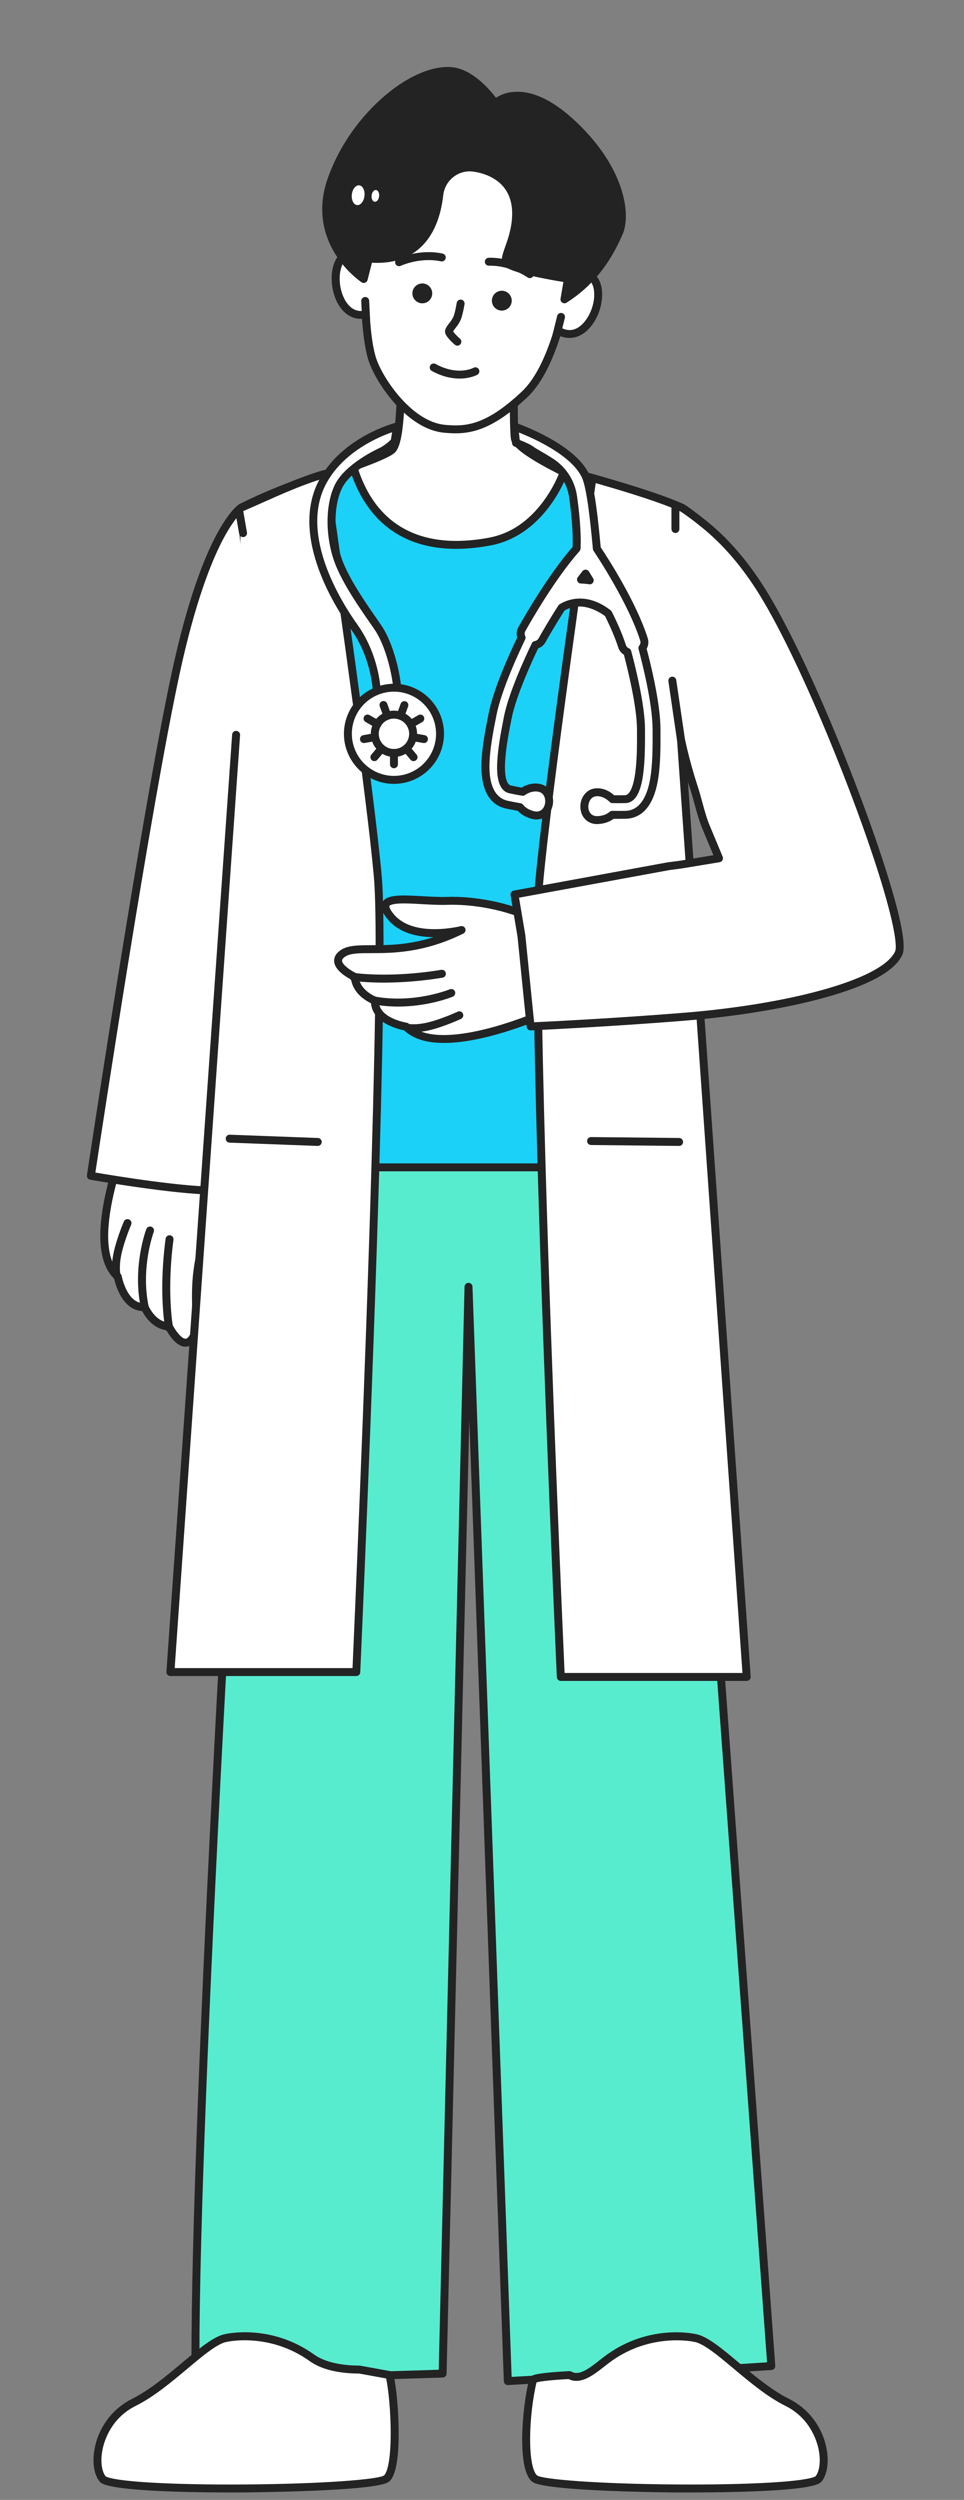 <svg xmlns="http://www.w3.org/2000/svg" xmlns:xlink="http://www.w3.org/1999/xlink" width="370" zoomAndPan="magnify" viewBox="0 0 277.5 719.25" height="959" preserveAspectRatio="xMidYMid meet" version="1.2"><rect x="0" y="0" width="277.5" height="719.25" fill="#808080" stroke="none"/><defs><clipPath id="2333152e6d"><path d="M 150 671 L 239 671 L 239 717.785 L 150 717.785 Z M 150 671 "/></clipPath><clipPath id="263fe1af68"><path d="M 26 671 L 115 671 L 115 717.785 L 26 717.785 Z M 26 671 "/></clipPath></defs><g id="5366e46f95"><path style=" stroke:none;fill-rule:nonzero;fill:#ffffff;fill-opacity:1;" d="M 38.145 323.457 C 38.145 323.457 23.102 357.598 33.895 367.301 C 33.895 367.301 35.566 376.434 41.652 376.062 C 41.652 376.062 43.805 381.43 48.629 381.652 C 48.629 381.652 52.625 389.609 55.578 384.742 C 58.492 379.941 52.992 368.508 61.211 350.516 C 61.211 350.516 57.965 364.777 65.605 370.766 C 73.246 376.75 69.672 363.316 69.723 354.324 C 69.758 346.746 67.699 336.293 62.996 328.309 C 62.859 328.117 62.746 327.914 62.652 327.703 C 62.098 326.121 63.883 319.57 64.938 315.051 L 67.602 304.137 L 37.27 298.062 C 37.27 298.062 38.598 321.977 38.145 323.457 Z M 38.145 323.457 "/><path style=" stroke:none;fill-rule:nonzero;fill:#232323;fill-opacity:1;" d="M 53.395 387.461 L 53.273 387.461 C 50.777 387.359 48.727 384.195 47.91 382.738 C 43.93 382.207 41.711 378.742 40.926 377.211 C 38.305 377.066 36.086 375.402 34.477 372.352 C 33.75 370.934 33.207 369.445 32.852 367.891 C 22.297 357.641 35.949 325.625 37.047 323.105 C 37.293 321.406 36.617 306.957 36.133 298.125 C 36.125 297.949 36.152 297.777 36.223 297.617 C 36.293 297.453 36.395 297.312 36.527 297.195 C 36.66 297.082 36.816 297 36.988 296.957 C 37.16 296.91 37.332 296.906 37.504 296.941 L 67.832 303.016 C 67.984 303.047 68.125 303.105 68.254 303.191 C 68.383 303.281 68.488 303.391 68.574 303.523 C 68.656 303.652 68.711 303.797 68.738 303.949 C 68.762 304.102 68.758 304.254 68.719 304.406 L 66.055 315.324 C 65.875 316.082 65.676 316.922 65.465 317.77 C 64.738 320.742 63.387 326.305 63.727 327.32 C 63.762 327.387 63.801 327.449 63.84 327.508 C 63.887 327.578 63.934 327.652 63.977 327.727 C 69.113 336.449 70.895 347.508 70.863 354.332 C 70.852 356.555 71.066 359.078 71.277 361.52 C 71.773 367.285 72.164 371.84 69.844 373.098 C 68.188 373.988 66.23 372.707 64.898 371.664 C 60.812 368.465 59.586 363.203 59.398 358.699 C 57.309 366.074 57.484 371.988 57.617 376.617 C 57.727 380.328 57.812 383.262 56.555 385.336 C 55.5 387.074 54.285 387.461 53.395 387.461 Z M 41.652 374.922 C 41.883 374.922 42.098 374.984 42.293 375.117 C 42.484 375.246 42.625 375.422 42.711 375.637 C 42.73 375.684 44.668 380.324 48.68 380.512 C 49.129 380.531 49.449 380.742 49.652 381.141 C 50.457 382.738 52.199 385.129 53.367 385.176 C 53.758 385.176 54.18 384.848 54.598 384.152 C 55.512 382.652 55.43 380.02 55.332 376.684 C 55.16 370.676 54.895 361.594 60.172 350.039 C 60.293 349.773 60.488 349.582 60.758 349.469 C 61.027 349.352 61.297 349.34 61.574 349.434 C 61.852 349.527 62.062 349.703 62.207 349.957 C 62.348 350.215 62.391 350.484 62.324 350.77 C 62.293 350.902 59.34 364.398 66.309 369.863 C 67.887 371.098 68.598 371.168 68.754 371.086 C 68.777 371.086 69.289 370.77 69.359 368.355 C 69.414 366.543 69.215 364.195 69 361.727 C 68.785 359.254 68.562 356.656 68.574 354.328 C 68.609 347.797 66.906 337.219 62.008 328.895 L 61.922 328.762 C 61.777 328.551 61.66 328.328 61.57 328.09 C 61.035 326.57 61.844 322.977 63.242 317.238 C 63.453 316.391 63.652 315.566 63.832 314.801 L 66.215 305.031 L 38.492 299.473 C 38.918 307.328 39.672 322.375 39.234 323.793 C 39.223 323.836 39.207 323.875 39.188 323.918 C 39.152 324 35.43 332.496 33.074 342.043 C 30.953 350.621 29.508 361.82 34.66 366.453 C 34.852 366.625 34.973 366.84 35.02 367.094 C 35.035 367.176 36.527 374.934 41.309 374.934 C 41.398 374.934 41.488 374.934 41.582 374.934 Z M 38.141 323.457 Z M 38.141 323.457 "/><path style=" stroke:none;fill-rule:nonzero;fill:#232323;fill-opacity:1;" d="M 33.578 368.145 C 33.32 368.145 33.09 368.066 32.887 367.91 C 32.68 367.754 32.547 367.551 32.477 367.305 C 32.449 367.199 31.805 364.719 32.707 360.426 C 33.582 356.289 35.57 351.641 35.656 351.445 C 35.715 351.305 35.801 351.184 35.91 351.078 C 36.02 350.973 36.145 350.891 36.285 350.836 C 36.43 350.781 36.574 350.754 36.727 350.758 C 36.879 350.762 37.023 350.793 37.164 350.852 C 37.305 350.914 37.426 351 37.531 351.105 C 37.637 351.215 37.715 351.344 37.773 351.484 C 37.828 351.625 37.855 351.773 37.852 351.922 C 37.848 352.074 37.816 352.223 37.758 352.359 C 37.734 352.406 35.773 357 34.941 360.91 C 34.156 364.609 34.676 366.707 34.68 366.727 C 34.719 366.871 34.727 367.02 34.707 367.172 C 34.688 367.32 34.637 367.461 34.562 367.59 C 34.484 367.723 34.387 367.832 34.266 367.922 C 34.145 368.016 34.012 368.078 33.867 368.117 C 33.77 368.141 33.676 368.148 33.578 368.145 Z M 33.578 368.145 "/><path style=" stroke:none;fill-rule:nonzero;fill:#232323;fill-opacity:1;" d="M 41.742 377.586 C 41.473 377.586 41.234 377.5 41.027 377.332 C 40.816 377.164 40.684 376.949 40.625 376.688 C 37.996 364.699 41.957 354.051 42.125 353.609 C 42.18 353.469 42.258 353.344 42.363 353.234 C 42.469 353.121 42.59 353.035 42.727 352.973 C 42.867 352.914 43.012 352.879 43.16 352.875 C 43.312 352.871 43.461 352.895 43.602 352.949 C 43.742 353.004 43.871 353.082 43.98 353.188 C 44.09 353.289 44.176 353.41 44.238 353.551 C 44.301 353.688 44.332 353.832 44.34 353.984 C 44.344 354.137 44.316 354.281 44.266 354.426 C 44.211 354.57 40.379 364.918 42.859 376.199 C 42.895 376.348 42.898 376.496 42.871 376.648 C 42.848 376.797 42.793 376.938 42.711 377.066 C 42.629 377.195 42.523 377.305 42.398 377.391 C 42.273 377.477 42.137 377.539 41.988 377.57 C 41.906 377.586 41.824 377.59 41.742 377.586 Z M 41.742 377.586 "/><path style=" stroke:none;fill-rule:nonzero;fill:#232323;fill-opacity:1;" d="M 48.676 383.18 C 48.402 383.18 48.16 383.094 47.949 382.918 C 47.738 382.742 47.609 382.523 47.555 382.254 C 47.477 381.828 45.621 371.754 47.672 356.395 C 47.691 356.242 47.738 356.102 47.816 355.973 C 47.891 355.84 47.988 355.727 48.109 355.637 C 48.23 355.543 48.363 355.477 48.512 355.438 C 48.656 355.398 48.805 355.391 48.957 355.41 C 49.105 355.43 49.246 355.48 49.379 355.555 C 49.508 355.629 49.621 355.73 49.715 355.848 C 49.805 355.969 49.871 356.102 49.91 356.25 C 49.949 356.395 49.957 356.547 49.938 356.695 C 47.938 371.66 49.785 381.727 49.801 381.824 C 49.832 381.992 49.828 382.16 49.785 382.324 C 49.742 382.488 49.668 382.637 49.559 382.77 C 49.449 382.898 49.316 383 49.164 383.074 C 49.008 383.145 48.848 383.18 48.676 383.18 Z M 48.676 383.18 "/><path style=" stroke:none;fill-rule:nonzero;fill:#ffffff;fill-opacity:1;" d="M 69.406 146.062 C 69.406 146.062 59.512 152.293 50.586 193.621 C 41.66 234.949 26.164 338.289 26.164 338.289 C 26.164 338.289 52.699 342.984 63.266 342.516 C 73.836 342.047 82.605 164.582 82.605 164.582 Z M 69.406 146.062 "/><path style=" stroke:none;fill-rule:nonzero;fill:#232323;fill-opacity:1;" d="M 61.648 343.691 C 50.27 343.691 27 339.594 25.965 339.414 C 25.816 339.387 25.68 339.332 25.555 339.254 C 25.43 339.176 25.324 339.074 25.234 338.953 C 25.148 338.832 25.086 338.699 25.051 338.555 C 25.016 338.41 25.012 338.266 25.031 338.117 C 25.188 337.086 40.637 234.277 49.469 193.387 C 58.387 152.062 68.379 145.375 68.801 145.102 C 69.055 144.941 69.332 144.891 69.629 144.949 C 69.926 145.008 70.164 145.16 70.34 145.406 L 83.539 163.926 C 83.691 164.141 83.762 164.379 83.75 164.645 C 83.727 165.09 81.516 209.535 78.035 253.469 C 75.992 279.285 73.918 299.883 71.875 314.68 C 70.656 323.496 69.434 330.34 68.234 335.027 C 66.688 341.078 65.262 343.582 63.312 343.668 C 62.793 343.684 62.238 343.691 61.648 343.691 Z M 27.457 337.352 C 32.562 338.227 54.066 341.773 63.203 341.375 C 63.34 341.309 64.574 340.555 66.277 333.473 C 67.438 328.66 68.629 321.75 69.82 312.938 C 71.828 298.051 73.867 277.559 75.871 252.035 C 79.109 210.766 81.23 169.398 81.457 164.922 L 69.211 147.766 C 68.223 148.777 66.402 150.98 64.133 155.312 C 60.949 161.387 56.211 173.008 51.703 193.879 C 43.383 232.402 29.16 326.09 27.457 337.352 Z M 27.457 337.352 "/><path style=" stroke:none;fill-rule:nonzero;fill:#58eccf;fill-opacity:1;" d="M 222.031 680.73 L 214.07 681.238 L 146.18 685.074 L 134.859 370.234 L 127.406 682.922 L 62.195 684.926 L 56.344 685.074 C 55.324 625.27 66.938 415.508 73.875 321.219 C 76.785 281.75 78.867 255.305 78.867 255.305 L 187.125 214.785 L 194.59 305.605 Z M 222.031 680.73 "/><path style=" stroke:none;fill-rule:nonzero;fill:#232323;fill-opacity:1;" d="M 146.18 686.219 C 146.031 686.219 145.887 686.191 145.75 686.137 C 145.613 686.082 145.492 686 145.383 685.898 C 145.277 685.797 145.195 685.676 145.133 685.543 C 145.074 685.406 145.039 685.266 145.035 685.117 L 135.094 408.484 L 128.551 682.93 C 128.543 683.234 128.434 683.492 128.219 683.707 C 128.004 683.926 127.746 684.035 127.445 684.047 L 62.23 686.055 L 56.363 686.215 C 56.043 686.223 55.77 686.117 55.539 685.895 C 55.312 685.676 55.195 685.406 55.188 685.09 C 54.168 625.113 65.953 413.121 72.727 321.129 C 75.598 282.113 77.695 255.477 77.719 255.211 C 77.734 254.992 77.812 254.793 77.945 254.613 C 78.078 254.438 78.25 254.309 78.457 254.23 L 186.73 213.715 C 186.898 213.652 187.07 213.629 187.25 213.648 C 187.43 213.664 187.594 213.723 187.746 213.82 C 187.898 213.914 188.02 214.039 188.109 214.195 C 188.203 214.348 188.258 214.516 188.273 214.691 L 195.73 305.512 L 223.168 680.656 C 223.191 680.973 223.098 681.25 222.891 681.488 C 222.684 681.727 222.422 681.855 222.109 681.875 L 214.145 682.383 L 146.238 686.207 Z M 79.941 256.117 C 79.586 260.637 77.605 285.867 75.004 321.305 C 68.281 412.676 56.605 622.461 57.457 683.906 L 62.164 683.777 L 126.293 681.805 L 133.719 370.203 C 133.723 370.055 133.754 369.91 133.812 369.773 C 133.875 369.637 133.957 369.516 134.062 369.41 C 134.172 369.309 134.293 369.227 134.43 369.172 C 134.57 369.113 134.715 369.086 134.863 369.086 C 135.012 369.086 135.152 369.113 135.293 369.168 C 135.43 369.223 135.551 369.305 135.656 369.406 C 135.766 369.508 135.848 369.629 135.906 369.762 C 135.969 369.898 136 370.039 136.008 370.188 L 147.281 683.863 L 214.004 680.105 L 220.809 679.672 L 193.453 305.691 L 186.117 216.387 Z M 79.941 256.117 "/><path style=" stroke:none;fill-rule:nonzero;fill:#ffffff;fill-opacity:1;" d="M 115.371 107.438 C 115.371 107.438 115.797 126.465 112.898 129.367 C 110 132.266 79.941 141.484 79.941 141.484 L 129.02 176.238 L 183.27 145.25 C 183.27 145.25 148.656 131.305 148.172 125.988 C 147.688 120.668 148.016 106.738 148.016 106.738 Z M 115.371 107.438 "/><path style=" stroke:none;fill-rule:nonzero;fill:#232323;fill-opacity:1;" d="M 129.02 177.391 C 128.777 177.391 128.559 177.32 128.359 177.18 L 79.281 142.426 C 79.102 142.301 78.973 142.137 78.887 141.938 C 78.801 141.734 78.777 141.527 78.812 141.312 C 78.848 141.098 78.934 140.906 79.078 140.742 C 79.223 140.578 79.398 140.465 79.605 140.398 C 91.121 136.867 110.125 130.523 112.09 128.559 C 113.848 126.797 114.398 115.164 114.23 107.465 C 114.223 107.152 114.328 106.879 114.547 106.648 C 114.766 106.422 115.031 106.305 115.348 106.297 L 147.988 105.594 C 148.145 105.59 148.297 105.617 148.441 105.676 C 148.586 105.734 148.715 105.82 148.824 105.93 C 148.934 106.039 149.02 106.168 149.078 106.312 C 149.133 106.457 149.16 106.609 149.156 106.766 C 149.156 106.902 148.84 120.691 149.312 125.883 C 149.352 126.34 150.363 128.941 166.387 136.574 C 174.969 140.664 183.613 144.156 183.699 144.191 C 183.902 144.273 184.07 144.402 184.199 144.578 C 184.328 144.758 184.402 144.957 184.418 145.176 C 184.434 145.395 184.387 145.602 184.281 145.797 C 184.18 145.988 184.031 146.141 183.84 146.25 L 129.59 177.238 C 129.414 177.34 129.223 177.391 129.02 177.391 Z M 82.492 141.895 L 129.086 174.895 L 180.676 145.418 C 177.543 144.109 171.465 141.531 165.414 138.641 C 149.445 131.031 147.203 127.934 147.035 126.086 C 146.629 121.625 146.781 111.418 146.848 107.902 L 116.531 108.559 C 116.547 110.289 116.543 113.758 116.363 117.375 C 115.883 126.945 114.617 129.262 113.703 130.176 C 112.848 131.039 110.047 132.742 95.699 137.605 C 90.445 139.379 85.309 141.012 82.492 141.895 Z M 82.492 141.895 "/><path style=" stroke:none;fill-rule:nonzero;fill:#1bd1f8;fill-opacity:1;" d="M 101.664 134.309 L 101.52 133.977 C 98.824 134.762 95.984 135.621 93.504 136.43 L 93.473 136.441 C 92.578 136.734 91.73 137.016 90.957 137.289 C 90.957 137.289 89.18 137.848 86.383 138.844 C 85.594 139.129 84.723 139.445 83.785 139.801 C 82.691 140.211 81.5 140.676 80.258 141.172 C 76.93 142.512 73.188 144.145 69.566 145.996 L 69.402 146.078 L 75.004 209.828 L 67.23 221.801 L 69.125 235.566 C 68.777 240.969 68.441 246.414 68.121 251.832 L 67.996 251.859 L 66.117 335.852 L 202.262 335.852 L 197.023 290.441 L 192.543 251.559 L 191.945 246.387 C 191.945 246.387 194.023 231.332 196.039 212.84 C 198.758 187.918 201.379 156.719 198.66 147.695 C 197.828 147.086 197.094 146.582 196.48 146.188 C 195.914 145.926 195.301 145.656 194.652 145.383 L 194.598 145.363 C 190.793 143.777 185.68 142.07 180.301 140.422 C 177.07 139.426 173.742 138.453 170.547 137.539 C 167.719 136.734 164.992 135.969 162.523 135.277 L 162.297 135.852 C 162.297 135.852 156.461 152.91 141.047 155.801 C 119.09 159.914 106.645 150.547 101.664 134.309 Z M 101.664 134.309 "/><path style=" stroke:none;fill-rule:nonzero;fill:#232323;fill-opacity:1;" d="M 202.262 337 L 66.117 337 C 65.965 337 65.816 336.969 65.676 336.91 C 65.531 336.852 65.406 336.766 65.301 336.656 C 65.191 336.547 65.109 336.422 65.055 336.277 C 64.996 336.133 64.973 335.984 64.973 335.832 L 66.859 251.84 C 66.867 251.641 66.918 251.457 67.02 251.285 C 67.324 246.121 67.648 240.848 67.984 235.609 L 66.109 221.953 C 66.074 221.672 66.129 221.414 66.285 221.176 L 73.844 209.535 L 68.277 146.18 C 68.254 145.945 68.301 145.727 68.418 145.52 C 68.531 145.316 68.695 145.16 68.906 145.055 L 69.066 144.973 C 72.27 143.344 75.887 141.707 79.844 140.113 C 81.062 139.625 82.258 139.16 83.398 138.742 C 84.262 138.414 85.145 138.094 86.012 137.781 L 86.055 137.766 C 88.684 136.824 90.398 136.281 90.602 136.215 C 91.348 135.957 92.18 135.676 93.09 135.379 C 93.121 135.367 93.152 135.355 93.184 135.344 C 95.418 134.617 98.117 133.793 101.207 132.891 C 101.484 132.809 101.754 132.828 102.016 132.953 C 102.277 133.074 102.465 133.27 102.578 133.535 L 102.723 133.863 C 102.738 133.902 102.754 133.941 102.766 133.98 C 107.145 148.262 116.941 155.625 131.348 155.625 C 134.539 155.605 137.699 155.289 140.832 154.684 C 146.91 153.539 152.18 149.992 156.488 144.129 C 158.453 141.465 160.031 138.582 161.215 135.488 C 161.219 135.473 161.227 135.453 161.234 135.438 L 161.461 134.863 C 161.566 134.59 161.754 134.391 162.016 134.258 C 162.277 134.125 162.551 134.102 162.832 134.18 C 165.348 134.883 168.051 135.641 170.859 136.441 C 174.609 137.512 177.805 138.457 180.637 139.328 C 186.879 141.242 191.59 142.871 195.031 144.305 L 195.055 144.305 C 195.066 144.312 195.082 144.316 195.094 144.32 C 195.781 144.605 196.402 144.883 196.969 145.141 C 197.016 145.164 197.059 145.191 197.105 145.219 C 197.754 145.637 198.508 146.156 199.34 146.766 C 199.547 146.918 199.688 147.113 199.762 147.359 C 202.539 156.59 199.891 188.125 197.18 212.957 C 195.289 230.301 193.32 244.797 193.102 246.391 L 203.391 335.723 C 203.41 335.887 203.395 336.047 203.344 336.203 C 203.297 336.359 203.215 336.496 203.105 336.617 C 202.996 336.738 202.867 336.836 202.719 336.898 C 202.57 336.965 202.414 337 202.25 336.996 Z M 67.289 334.715 L 200.98 334.715 L 190.809 246.512 C 190.797 246.414 190.797 246.32 190.809 246.223 C 190.832 246.074 192.91 230.977 194.898 212.707 C 199.656 169.16 199.066 153.645 197.668 148.383 C 197.027 147.926 196.445 147.52 195.93 147.188 C 195.41 146.957 194.832 146.695 194.215 146.438 L 194.195 146.438 L 194.152 146.422 C 190.777 145.016 186.137 143.41 179.961 141.516 C 177.141 140.648 173.957 139.711 170.227 138.641 C 167.789 137.957 165.438 137.285 163.211 136.66 C 161.973 139.789 160.355 142.707 158.367 145.422 C 153.762 151.711 147.852 155.688 141.25 156.926 C 130.461 158.949 121.426 157.855 114.402 153.672 C 108.09 149.918 103.52 143.766 100.801 135.383 C 98.16 136.16 95.832 136.875 93.871 137.516 L 93.824 137.531 C 92.91 137.832 92.074 138.113 91.336 138.371 L 91.297 138.387 C 91.281 138.387 89.504 138.949 86.777 139.926 L 86.738 139.938 C 85.895 140.242 85.035 140.559 84.195 140.875 C 83.07 141.297 81.891 141.758 80.688 142.246 C 77.008 143.727 73.621 145.246 70.613 146.762 L 76.148 209.73 C 76.172 209.992 76.109 210.23 75.969 210.453 L 68.422 222.062 L 70.25 235.414 C 70.258 235.492 70.258 235.566 70.25 235.645 C 69.902 241.078 69.566 246.551 69.246 251.902 C 69.238 252.074 69.191 252.234 69.113 252.383 Z M 93.738 137.551 Z M 93.926 137.492 Z M 93.926 137.492 "/><path style=" stroke:none;fill-rule:nonzero;fill:#ffffff;fill-opacity:1;" d="M 155.906 335.855 C 157.824 402.145 161.43 482.477 161.43 482.477 L 214.953 482.477 L 196.043 212.832 L 194.598 145.359 C 188.504 142.82 179.051 139.969 170.547 137.535 C 168.094 154.453 157.676 226.934 155.254 253.457 C 154.254 264.434 154.801 297.832 155.906 335.855 Z M 155.906 335.855 "/><path style=" stroke:none;fill-rule:nonzero;fill:#232323;fill-opacity:1;" d="M 214.953 483.621 L 161.43 483.621 C 161.285 483.621 161.141 483.594 161.004 483.539 C 160.871 483.484 160.746 483.406 160.641 483.305 C 160.535 483.203 160.449 483.086 160.391 482.953 C 160.328 482.816 160.297 482.676 160.289 482.531 C 160.25 481.727 156.66 401.426 154.762 335.891 C 153.453 290.77 153.234 263 154.113 253.348 C 156.566 226.465 167.285 152.016 169.41 137.367 C 169.434 137.207 169.492 137.055 169.582 136.914 C 169.668 136.777 169.781 136.664 169.922 136.574 C 170.059 136.484 170.211 136.426 170.375 136.402 C 170.535 136.379 170.699 136.387 170.855 136.434 C 178.09 138.492 188.461 141.562 195.035 144.297 C 195.242 144.387 195.41 144.523 195.539 144.711 C 195.668 144.898 195.73 145.105 195.738 145.328 L 197.184 212.777 L 216.094 482.395 C 216.105 482.555 216.082 482.707 216.031 482.859 C 215.977 483.008 215.895 483.141 215.789 483.258 C 215.68 483.371 215.551 483.461 215.406 483.523 C 215.262 483.59 215.109 483.621 214.949 483.617 Z M 162.523 481.336 L 213.727 481.336 L 194.898 212.914 C 194.898 212.895 194.898 212.875 194.898 212.855 L 193.473 146.133 C 187.375 143.668 178.312 140.957 171.488 138.996 C 168.992 156.273 158.777 227.449 156.398 253.562 C 155.527 263.117 155.75 290.793 157.059 335.824 C 158.824 397.18 162.086 471.484 162.523 481.336 Z M 162.523 481.336 "/><path style=" stroke:none;fill-rule:nonzero;fill:#ffffff;fill-opacity:1;" d="M 49.051 481.07 L 102.57 481.07 C 102.57 481.07 106.125 401.867 108.059 335.855 C 108.074 335.383 108.086 334.918 108.102 334.445 C 109.207 296.426 109.754 263.023 108.754 252.047 C 108.469 248.938 108.078 245.188 107.609 240.996 C 105.934 226.238 103.223 205.73 100.59 186.516 C 98.871 174.082 97.195 162.195 95.848 152.758 C 94.902 146.09 94.113 140.637 93.602 137.098 C 93.566 136.867 93.535 136.641 93.504 136.43 C 93.488 136.324 93.473 136.227 93.461 136.125 C 91.141 136.789 88.758 137.641 86.391 138.574 C 84.316 139.395 82.254 140.285 80.262 141.172 C 76.438 142.883 72.875 144.586 69.988 145.82 L 69.574 145.996 L 69.406 146.062 L 69.406 146.078 L 67.965 211.422 L 67.234 221.801 Z M 49.051 481.07 "/><path style=" stroke:none;fill-rule:nonzero;fill:#232323;fill-opacity:1;" d="M 102.57 482.211 L 49.051 482.211 C 48.891 482.215 48.738 482.184 48.594 482.117 C 48.445 482.055 48.32 481.965 48.211 481.852 C 48.102 481.734 48.023 481.602 47.969 481.453 C 47.918 481.301 47.895 481.148 47.906 480.988 L 66.824 211.344 C 66.836 211.191 66.875 211.047 66.941 210.91 C 67.008 210.777 67.102 210.66 67.215 210.559 C 67.332 210.461 67.461 210.387 67.605 210.336 C 67.746 210.289 67.895 210.27 68.047 210.281 C 68.199 210.293 68.344 210.332 68.477 210.398 C 68.613 210.465 68.73 210.559 68.832 210.672 C 68.93 210.785 69.004 210.914 69.055 211.059 C 69.102 211.203 69.121 211.352 69.109 211.504 L 50.285 479.93 L 101.48 479.93 C 101.91 470.148 105.137 396.895 106.918 335.824 C 106.926 335.367 106.941 334.91 106.957 334.453 L 106.957 334.41 C 108.262 289.387 108.484 261.703 107.613 252.152 C 107.332 249.098 106.945 245.387 106.469 241.121 C 105.02 228.477 102.656 210.152 99.43 186.672 C 97.57 173.184 95.824 160.863 94.684 152.895 C 93.707 146.035 92.934 140.695 92.52 137.836 C 90.758 138.375 88.875 139.039 86.805 139.836 C 85.957 140.16 85.094 140.504 84.227 140.859 C 81.152 142.113 78.117 143.473 75.445 144.668 C 73.645 145.473 71.945 146.23 70.434 146.871 L 70.371 146.898 L 70.027 147.043 C 69.887 147.105 69.742 147.137 69.59 147.141 C 69.438 147.141 69.293 147.117 69.152 147.059 C 69.012 147.004 68.887 146.922 68.777 146.82 C 68.668 146.715 68.582 146.59 68.523 146.453 C 68.461 146.312 68.43 146.168 68.426 146.016 C 68.422 145.863 68.449 145.719 68.504 145.578 C 68.562 145.434 68.641 145.309 68.746 145.199 C 68.852 145.09 68.973 145.008 69.113 144.945 L 69.473 144.793 L 69.535 144.766 C 71.023 144.133 72.711 143.379 74.5 142.578 C 77.191 141.375 80.246 140.012 83.352 138.742 C 84.23 138.383 85.113 138.031 85.973 137.703 C 88.605 136.684 90.953 135.887 93.137 135.262 C 93.293 135.219 93.453 135.207 93.609 135.23 C 93.77 135.254 93.918 135.305 94.055 135.391 C 94.191 135.477 94.309 135.586 94.398 135.719 C 94.488 135.855 94.547 136 94.578 136.16 L 94.59 136.254 C 94.59 136.262 94.59 136.27 94.59 136.281 L 94.688 136.949 C 95.074 139.633 95.887 145.234 96.934 152.57 C 98.078 160.543 99.82 172.875 101.68 186.363 C 104.91 209.859 107.277 228.203 108.719 240.867 C 109.207 245.148 109.598 248.867 109.875 251.945 C 110.754 261.594 110.535 289.363 109.227 334.484 L 109.227 334.527 C 109.215 334.984 109.203 335.441 109.188 335.898 C 107.277 401.172 103.738 480.344 103.703 481.137 C 103.684 481.438 103.566 481.691 103.348 481.898 C 103.133 482.105 102.871 482.211 102.57 482.211 Z M 102.57 482.211 "/><path style=" stroke:none;fill-rule:nonzero;fill:#ffffff;fill-opacity:1;" d="M 160.605 289.832 C 160.605 289.832 126.926 305.883 116.906 295.387 C 116.906 295.387 107.73 293.984 107.914 287.895 C 107.914 287.895 102.488 285.902 102.121 281.086 C 102.121 281.086 94.051 277.328 98.824 274.227 C 103.543 271.168 115.117 276.328 132.871 267.574 C 132.871 267.574 118.711 271.234 112.5 263.785 C 106.289 256.34 119.816 259.496 128.805 259.184 C 136.383 258.922 146.891 260.672 155.016 265.129 C 155.211 265.258 155.414 265.367 155.629 265.453 C 157.23 265.965 163.719 263.98 168.207 262.781 L 179.043 259.801 L 186.016 289.949 C 186.016 289.949 162.074 289.336 160.605 289.832 Z M 160.605 289.832 "/><path style=" stroke:none;fill-rule:nonzero;fill:#232323;fill-opacity:1;" d="M 127.812 300.07 C 123.172 300.07 119.066 299.078 116.352 296.449 C 114.789 296.137 113.285 295.637 111.844 294.949 C 108.746 293.434 107.016 291.27 106.797 288.652 C 105.242 287.906 101.711 285.801 101.066 281.836 C 99.586 281.066 96.359 279.109 96.184 276.613 C 96.121 275.73 96.414 274.43 98.207 273.273 C 100.246 271.953 103.176 271.953 106.895 271.949 C 111.527 271.949 117.445 271.949 124.754 269.637 C 120.25 269.582 114.957 268.516 111.633 264.523 C 110.551 263.223 109.207 261.305 110.055 259.625 C 111.238 257.27 115.805 257.523 121.582 257.848 C 124.027 257.984 126.559 258.125 128.777 258.047 C 135.594 257.82 146.707 259.266 155.578 264.137 L 155.809 264.266 C 155.871 264.305 155.934 264.344 156 264.375 C 157.023 264.684 162.535 263.168 165.492 262.352 C 166.344 262.125 167.164 261.895 167.934 261.688 L 178.754 258.703 C 178.902 258.66 179.055 258.648 179.211 258.672 C 179.363 258.691 179.508 258.742 179.645 258.82 C 179.777 258.902 179.891 259.004 179.98 259.133 C 180.074 259.258 180.137 259.395 180.172 259.547 L 187.125 289.691 C 187.211 290.055 187.133 290.383 186.898 290.672 C 186.664 290.965 186.359 291.105 185.984 291.09 C 177.141 290.863 162.676 290.621 160.984 290.918 C 159.145 291.789 141.23 300.07 127.812 300.07 Z M 132.875 266.434 C 133.141 266.434 133.375 266.516 133.582 266.68 C 133.789 266.848 133.926 267.059 133.984 267.316 C 134.047 267.574 134.02 267.824 133.906 268.062 C 133.793 268.305 133.617 268.48 133.379 268.602 C 121.984 274.219 112.902 274.223 106.891 274.23 C 103.555 274.23 100.922 274.23 99.453 275.184 C 98.766 275.629 98.438 276.051 98.465 276.445 C 98.543 277.613 100.98 279.281 102.609 280.043 C 103.012 280.23 103.23 280.547 103.266 280.992 C 103.574 285.027 108.266 286.797 108.312 286.816 C 108.543 286.902 108.727 287.043 108.867 287.25 C 109.004 287.453 109.066 287.676 109.062 287.922 C 108.91 292.953 117 294.238 117.082 294.25 C 117.34 294.289 117.555 294.402 117.734 294.59 C 122.52 299.598 133.668 297.82 142.184 295.445 C 151.652 292.805 160.031 288.836 160.117 288.793 L 160.238 288.742 C 161.645 288.266 176.703 288.57 184.57 288.762 L 178.211 261.223 L 168.516 263.895 C 167.746 264.102 166.93 264.328 166.086 264.559 C 160.391 266.125 156.824 267.043 155.289 266.555 C 155.047 266.473 154.816 266.359 154.602 266.223 L 154.465 266.141 C 146.004 261.492 135.375 260.109 128.855 260.332 C 126.531 260.414 123.949 260.27 121.449 260.129 C 118.953 259.988 116.613 259.859 114.801 259.965 C 112.391 260.109 112.105 260.633 112.094 260.652 C 112.016 260.797 112.105 261.52 113.387 263.059 C 119.059 269.863 132.457 266.504 132.594 266.473 C 132.684 266.445 132.777 266.434 132.875 266.434 Z M 132.875 266.434 "/><path style=" stroke:none;fill-rule:nonzero;fill:#232323;fill-opacity:1;" d="M 119.039 296.98 C 118.336 296.996 117.641 296.938 116.949 296.801 C 116.797 296.77 116.656 296.711 116.527 296.625 C 116.398 296.535 116.293 296.426 116.211 296.297 C 116.125 296.164 116.07 296.023 116.047 295.871 C 116.02 295.719 116.023 295.566 116.062 295.414 C 116.098 295.262 116.16 295.125 116.254 295 C 116.348 294.875 116.457 294.773 116.594 294.695 C 116.727 294.617 116.871 294.566 117.023 294.547 C 117.18 294.527 117.328 294.535 117.48 294.578 C 117.492 294.578 119.605 295.035 123.277 294.141 C 127.164 293.195 131.695 291.094 131.738 291.074 C 131.875 291.008 132.02 290.973 132.172 290.969 C 132.324 290.961 132.469 290.984 132.613 291.035 C 132.754 291.086 132.883 291.164 132.992 291.266 C 133.105 291.371 133.191 291.488 133.258 291.629 C 133.32 291.766 133.355 291.91 133.363 292.062 C 133.371 292.211 133.348 292.359 133.293 292.5 C 133.242 292.645 133.164 292.77 133.062 292.883 C 132.961 292.996 132.84 293.082 132.703 293.148 C 132.512 293.234 127.926 295.363 123.816 296.359 C 122.246 296.758 120.656 296.965 119.039 296.98 Z M 119.039 296.98 "/><path style=" stroke:none;fill-rule:nonzero;fill:#232323;fill-opacity:1;" d="M 114.605 289.602 C 112.16 289.605 109.73 289.383 107.324 288.938 C 107.176 288.91 107.039 288.855 106.91 288.77 C 106.785 288.688 106.68 288.582 106.594 288.457 C 106.508 288.332 106.449 288.195 106.418 288.047 C 106.387 287.898 106.387 287.75 106.414 287.602 C 106.441 287.453 106.496 287.316 106.578 287.188 C 106.664 287.062 106.766 286.953 106.891 286.871 C 107.016 286.785 107.152 286.727 107.301 286.695 C 107.449 286.664 107.602 286.66 107.75 286.691 C 119.145 288.836 129.367 284.68 129.469 284.633 C 129.609 284.574 129.754 284.547 129.906 284.547 C 130.059 284.547 130.203 284.574 130.344 284.633 C 130.484 284.691 130.605 284.773 130.715 284.883 C 130.82 284.988 130.902 285.113 130.961 285.25 C 131.02 285.391 131.047 285.535 131.047 285.688 C 131.047 285.84 131.02 285.984 130.961 286.125 C 130.906 286.266 130.82 286.391 130.715 286.496 C 130.609 286.605 130.484 286.688 130.344 286.746 C 129.996 286.895 123.336 289.602 114.605 289.602 Z M 114.605 289.602 "/><path style=" stroke:none;fill-rule:nonzero;fill:#232323;fill-opacity:1;" d="M 110.531 282.715 C 105.043 282.715 101.793 282.215 101.555 282.176 C 101.406 282.152 101.266 282.102 101.137 282.023 C 101.004 281.941 100.895 281.84 100.809 281.719 C 100.719 281.594 100.656 281.461 100.621 281.312 C 100.586 281.164 100.578 281.016 100.602 280.867 C 100.625 280.715 100.68 280.574 100.758 280.445 C 100.84 280.316 100.938 280.207 101.062 280.117 C 101.188 280.031 101.32 279.969 101.469 279.934 C 101.617 279.898 101.766 279.895 101.914 279.918 C 102.047 279.938 112.156 281.473 127.031 279.031 C 127.18 279.008 127.328 279.012 127.477 279.047 C 127.621 279.082 127.758 279.145 127.879 279.234 C 128.004 279.32 128.105 279.43 128.184 279.559 C 128.266 279.688 128.316 279.828 128.34 279.977 C 128.367 280.125 128.359 280.273 128.328 280.422 C 128.293 280.57 128.23 280.703 128.141 280.828 C 128.055 280.949 127.945 281.051 127.816 281.133 C 127.688 281.211 127.551 281.266 127.402 281.289 C 121.816 282.219 116.191 282.695 110.531 282.715 Z M 110.531 282.715 "/><path style=" stroke:none;fill-rule:nonzero;fill:#ffffff;fill-opacity:1;" d="M 148.109 257.363 L 150.113 269.316 L 152.742 295.312 C 152.742 295.312 174.613 294.348 197.359 292.492 C 224.355 290.289 254.5 283.656 258.727 274.203 C 260.82 269.504 250.977 239.219 239.242 211.004 C 232.348 194.434 224.805 178.57 218.664 169.004 C 213.008 160.215 207.27 154.48 202.797 150.879 C 201.25 149.637 199.855 148.562 198.668 147.699 C 197.832 147.09 197.098 146.582 196.488 146.188 C 195.922 145.926 195.309 145.66 194.66 145.387 C 194.574 145.402 194.5 145.438 194.43 145.488 L 177.645 157.234 C 177.246 168.156 193.758 202.203 196.043 212.832 C 196.824 216.477 197.754 220.082 198.836 223.648 C 199.137 224.641 199.445 225.629 199.773 226.621 C 201.062 230.531 201.816 234.699 203.473 238.488 L 206.992 246.949 L 195.926 248.777 L 192.547 249.219 Z M 148.109 257.363 "/><path style=" stroke:none;fill-rule:nonzero;fill:#232323;fill-opacity:1;" d="M 152.742 296.457 C 152.445 296.457 152.188 296.359 151.969 296.16 C 151.75 295.965 151.629 295.719 151.598 295.426 L 148.973 269.465 L 146.973 257.551 C 146.949 257.402 146.953 257.254 146.988 257.109 C 147.02 256.965 147.078 256.828 147.164 256.707 C 147.25 256.582 147.355 256.48 147.48 256.402 C 147.605 256.32 147.742 256.266 147.891 256.238 L 192.324 248.078 L 192.383 248.078 L 195.738 247.641 L 205.367 246.051 L 202.395 238.93 C 201.336 236.504 200.633 233.914 199.953 231.41 C 199.555 229.941 199.141 228.422 198.664 226.98 C 198.352 226.031 198.043 225.051 197.723 223.988 C 196.637 220.402 195.688 216.73 194.906 213.082 L 194.891 213.008 L 192.406 195.996 C 192.387 195.848 192.395 195.699 192.43 195.551 C 192.469 195.402 192.531 195.27 192.621 195.148 C 192.711 195.027 192.824 194.926 192.953 194.848 C 193.082 194.77 193.223 194.723 193.375 194.699 C 193.523 194.676 193.672 194.684 193.82 194.723 C 193.965 194.758 194.102 194.824 194.223 194.914 C 194.344 195.004 194.445 195.113 194.523 195.246 C 194.598 195.375 194.648 195.516 194.672 195.664 L 197.164 212.629 C 197.934 216.207 198.859 219.805 199.93 223.316 C 200.242 224.363 200.547 225.324 200.844 226.254 C 201.336 227.754 201.758 229.305 202.164 230.801 C 202.824 233.227 203.504 235.734 204.504 238.02 L 208.035 246.496 C 208.102 246.656 208.129 246.824 208.121 247 C 208.109 247.172 208.062 247.336 207.977 247.488 C 207.895 247.641 207.781 247.77 207.637 247.871 C 207.496 247.969 207.336 248.035 207.164 248.062 L 196.094 249.891 L 196.055 249.891 L 192.707 250.332 L 149.41 258.277 L 151.238 269.125 C 151.238 269.148 151.238 269.172 151.238 269.195 L 153.754 294.117 C 158.438 293.891 177.625 292.953 197.254 291.352 C 211.578 290.18 225.434 287.922 236.266 284.949 C 248.293 281.672 255.895 277.68 257.668 273.715 C 258.316 272.258 257.438 265.711 253.062 251.746 C 249.406 240.086 243.973 225.379 238.168 211.422 C 230.625 193.262 223.34 178.406 217.68 169.602 C 213.008 162.344 207.754 156.34 202.055 151.75 C 200.551 150.535 199.176 149.465 197.973 148.602 C 197.203 148.039 196.512 147.559 195.914 147.172 C 195.512 146.988 195.074 146.797 194.605 146.598 C 194.543 146.609 194.477 146.613 194.414 146.613 C 194.156 146.613 193.926 146.535 193.719 146.383 C 193.516 146.227 193.379 146.023 193.309 145.777 C 193.238 145.531 193.254 145.285 193.348 145.047 C 193.441 144.809 193.598 144.625 193.82 144.492 C 193.984 144.383 194.164 144.309 194.359 144.262 C 194.602 144.203 194.84 144.223 195.074 144.316 C 195.762 144.602 196.383 144.879 196.945 145.137 C 196.992 145.16 197.039 145.184 197.082 145.215 C 197.734 145.633 198.488 146.152 199.32 146.762 C 200.551 147.656 201.953 148.738 203.492 149.977 C 209.379 154.719 214.797 160.906 219.602 168.371 C 225.336 177.285 232.676 192.266 240.281 210.551 C 246.117 224.578 251.582 239.344 255.262 251.074 C 259.379 264.199 260.898 272.133 259.77 274.66 C 257.652 279.402 249.953 283.609 236.883 287.168 C 225.91 290.156 211.914 292.453 197.453 293.633 C 174.945 295.461 153.012 296.445 152.793 296.453 Z M 195.188 146.34 Z M 195.188 146.34 Z M 195.188 146.34 Z M 195.188 146.34 Z M 195.188 146.34 Z M 195.188 146.34 "/><path style=" stroke:none;fill-rule:nonzero;fill:#232323;fill-opacity:1;" d="M 194.43 153.352 C 194.277 153.352 194.133 153.324 193.992 153.266 C 193.852 153.207 193.727 153.125 193.621 153.02 C 193.512 152.91 193.43 152.785 193.371 152.648 C 193.316 152.508 193.285 152.359 193.285 152.211 L 193.285 145.48 C 193.285 145.328 193.316 145.184 193.371 145.043 C 193.43 144.902 193.512 144.781 193.621 144.672 C 193.727 144.566 193.852 144.48 193.992 144.426 C 194.133 144.367 194.277 144.336 194.43 144.336 C 194.582 144.336 194.727 144.367 194.867 144.426 C 195.008 144.48 195.129 144.566 195.238 144.672 C 195.344 144.781 195.426 144.902 195.484 145.043 C 195.543 145.184 195.57 145.328 195.57 145.48 L 195.57 152.207 C 195.574 152.359 195.543 152.504 195.484 152.645 C 195.43 152.785 195.344 152.91 195.238 153.016 C 195.133 153.125 195.008 153.207 194.867 153.266 C 194.727 153.324 194.582 153.352 194.43 153.352 Z M 194.43 153.352 "/><path style=" stroke:none;fill-rule:nonzero;fill:#232323;fill-opacity:1;" d="M 69.965 154.527 C 69.688 154.527 69.441 154.438 69.227 154.258 C 69.016 154.082 68.887 153.855 68.84 153.582 L 67.664 146.852 C 67.637 146.703 67.641 146.555 67.672 146.406 C 67.707 146.258 67.766 146.121 67.855 145.996 C 67.941 145.875 68.051 145.77 68.176 145.691 C 68.305 145.609 68.445 145.555 68.594 145.527 C 68.742 145.504 68.891 145.508 69.039 145.539 C 69.188 145.574 69.324 145.633 69.449 145.719 C 69.574 145.809 69.676 145.914 69.758 146.043 C 69.836 146.172 69.891 146.309 69.918 146.461 L 71.09 153.188 C 71.117 153.336 71.113 153.484 71.082 153.633 C 71.047 153.781 70.988 153.914 70.902 154.039 C 70.812 154.164 70.707 154.266 70.578 154.348 C 70.449 154.43 70.312 154.484 70.164 154.508 C 70.098 154.52 70.031 154.527 69.965 154.527 Z M 69.965 154.527 "/><path style=" stroke:none;fill-rule:nonzero;fill:#ffffff;fill-opacity:1;" d="M 114.648 202.562 C 112.914 201.781 111.098 201.391 109.199 201.395 C 108.988 201.395 108.781 201.395 108.57 201.406 C 108.57 194.195 106.211 186.336 102.035 180.492 C 94.488 169.938 85.441 151.914 93.117 138.223 C 99.695 126.477 114.254 122.723 114.254 122.723 L 113.668 126.688 C 113.297 127.871 110.16 129.723 110.16 129.723 C 110.16 129.723 100.273 134.066 97.398 140.012 C 94.527 145.957 94.91 155.594 97.887 162.648 C 100.863 169.699 107.051 177.832 109.09 180.965 C 111.605 184.848 114.613 193.691 114.648 202.562 Z M 114.648 202.562 "/><path style=" stroke:none;fill-rule:nonzero;fill:#232323;fill-opacity:1;" d="M 114.648 203.703 C 114.48 203.703 114.324 203.668 114.176 203.602 C 112.41 202.809 110.559 202.457 108.621 202.551 C 108.465 202.555 108.316 202.531 108.168 202.477 C 108.023 202.422 107.895 202.34 107.781 202.234 C 107.668 202.125 107.582 202 107.52 201.855 C 107.457 201.711 107.43 201.562 107.43 201.406 C 107.43 194.27 105.062 186.699 101.105 181.156 C 97.754 176.469 93.242 169.141 90.773 160.859 C 88.086 151.852 88.539 144.051 92.113 137.664 C 98.852 125.633 113.348 121.773 113.961 121.613 C 114.145 121.566 114.332 121.566 114.52 121.609 C 114.703 121.656 114.867 121.742 115.012 121.871 C 115.152 122 115.258 122.152 115.324 122.332 C 115.387 122.516 115.406 122.699 115.379 122.887 L 114.789 126.855 C 114.781 126.914 114.77 126.973 114.75 127.031 C 114.293 128.477 111.793 130.082 110.734 130.707 C 110.695 130.73 110.656 130.75 110.613 130.766 C 110.52 130.812 101.074 135.016 98.422 140.516 C 95.793 145.965 96.012 155.285 98.934 162.199 C 101.223 167.625 105.434 173.668 108.211 177.668 C 108.953 178.73 109.586 179.652 110.043 180.34 C 112.875 184.699 115.758 193.734 115.793 202.555 C 115.793 202.707 115.762 202.855 115.707 202.992 C 115.648 203.133 115.566 203.258 115.457 203.363 C 115.352 203.473 115.227 203.555 115.086 203.613 C 114.945 203.672 114.801 203.699 114.648 203.699 Z M 109.695 200.258 C 110.98 200.301 112.234 200.512 113.461 200.891 C 113.102 193.117 110.535 185.297 108.121 181.586 C 107.695 180.93 107.066 180.023 106.336 178.973 C 103.5 174.895 99.215 168.734 96.828 163.09 C 93.629 155.512 93.43 145.598 96.371 139.52 C 99.312 133.441 108.676 129.137 109.633 128.707 C 110.965 127.91 112.309 126.84 112.555 126.387 L 112.855 124.363 C 108.914 125.734 99.07 129.93 94.105 138.777 C 90.844 144.605 90.449 151.812 92.961 160.207 C 95.477 168.602 100.305 176.105 102.965 179.828 C 106.98 185.445 109.457 193 109.695 200.258 Z M 109.695 200.258 "/><path style=" stroke:none;fill-rule:nonzero;fill:#ffffff;fill-opacity:1;" d="M 126.672 211.121 C 126.672 211.992 126.59 212.855 126.418 213.711 C 126.25 214.562 125.996 215.395 125.664 216.199 C 125.328 217.004 124.922 217.77 124.438 218.492 C 123.953 219.219 123.402 219.887 122.789 220.504 C 122.172 221.121 121.5 221.668 120.777 222.152 C 120.051 222.637 119.289 223.047 118.484 223.379 C 117.68 223.711 116.848 223.965 115.992 224.133 C 115.141 224.305 114.277 224.391 113.406 224.391 C 112.535 224.391 111.672 224.305 110.816 224.133 C 109.961 223.965 109.133 223.711 108.328 223.379 C 107.523 223.047 106.758 222.637 106.035 222.152 C 105.309 221.668 104.641 221.121 104.023 220.504 C 103.406 219.887 102.855 219.219 102.375 218.492 C 101.891 217.77 101.48 217.004 101.148 216.199 C 100.812 215.395 100.562 214.562 100.391 213.711 C 100.223 212.855 100.137 211.992 100.137 211.121 C 100.137 210.25 100.223 209.387 100.391 208.531 C 100.562 207.68 100.812 206.848 101.148 206.043 C 101.48 205.238 101.891 204.473 102.375 203.75 C 102.855 203.027 103.406 202.355 104.023 201.738 C 104.641 201.125 105.309 200.574 106.035 200.09 C 106.758 199.605 107.523 199.195 108.328 198.863 C 109.133 198.531 109.961 198.277 110.816 198.109 C 111.672 197.938 112.535 197.852 113.406 197.852 C 114.277 197.852 115.141 197.938 115.992 198.109 C 116.848 198.277 117.68 198.531 118.484 198.863 C 119.289 199.195 120.051 199.605 120.777 200.09 C 121.5 200.574 122.172 201.125 122.789 201.738 C 123.402 202.355 123.953 203.027 124.438 203.75 C 124.922 204.473 125.328 205.238 125.664 206.043 C 125.996 206.848 126.25 207.68 126.418 208.531 C 126.59 209.387 126.672 210.25 126.672 211.121 Z M 126.672 211.121 "/><path style=" stroke:none;fill-rule:nonzero;fill:#232323;fill-opacity:1;" d="M 113.406 225.531 C 112.461 225.531 111.523 225.441 110.594 225.258 C 109.668 225.07 108.766 224.797 107.895 224.438 C 107.02 224.074 106.188 223.629 105.402 223.105 C 104.617 222.578 103.887 221.984 103.219 221.312 C 102.551 220.645 101.953 219.918 101.43 219.133 C 100.902 218.344 100.461 217.516 100.098 216.641 C 99.734 215.766 99.461 214.867 99.277 213.938 C 99.094 213.012 99 212.074 99 211.129 C 99 210.184 99.094 209.246 99.277 208.316 C 99.461 207.391 99.734 206.488 100.098 205.617 C 100.461 204.742 100.902 203.91 101.43 203.125 C 101.953 202.34 102.551 201.613 103.219 200.941 C 103.887 200.273 104.617 199.676 105.402 199.152 C 106.188 198.625 107.02 198.184 107.895 197.82 C 108.766 197.457 109.668 197.184 110.594 197 C 111.523 196.816 112.461 196.723 113.406 196.723 C 114.352 196.723 115.289 196.816 116.215 197 C 117.145 197.184 118.043 197.457 118.918 197.82 C 119.793 198.184 120.621 198.625 121.406 199.152 C 122.195 199.676 122.922 200.273 123.59 200.941 C 124.258 201.613 124.855 202.34 125.383 203.125 C 125.906 203.91 126.352 204.742 126.715 205.617 C 127.074 206.488 127.348 207.391 127.531 208.316 C 127.719 209.246 127.809 210.184 127.809 211.129 C 127.809 212.074 127.715 213.008 127.527 213.938 C 127.344 214.863 127.07 215.762 126.707 216.637 C 126.344 217.508 125.898 218.34 125.375 219.125 C 124.848 219.91 124.25 220.637 123.582 221.305 C 122.914 221.977 122.188 222.57 121.402 223.098 C 120.617 223.621 119.785 224.066 118.914 224.43 C 118.039 224.793 117.141 225.066 116.215 225.25 C 115.285 225.438 114.352 225.531 113.406 225.531 Z M 113.406 198.996 C 112.609 198.996 111.82 199.074 111.043 199.23 C 110.262 199.383 109.504 199.613 108.77 199.918 C 108.031 200.223 107.336 200.598 106.672 201.039 C 106.012 201.48 105.398 201.984 104.836 202.547 C 104.273 203.109 103.773 203.719 103.328 204.383 C 102.887 205.043 102.516 205.742 102.211 206.477 C 101.906 207.211 101.676 207.969 101.52 208.75 C 101.363 209.531 101.289 210.32 101.289 211.113 C 101.289 211.91 101.363 212.699 101.52 213.48 C 101.676 214.258 101.906 215.016 102.211 215.75 C 102.516 216.488 102.887 217.184 103.328 217.848 C 103.773 218.508 104.273 219.121 104.836 219.684 C 105.398 220.246 106.012 220.75 106.672 221.191 C 107.336 221.633 108.031 222.004 108.77 222.309 C 109.504 222.613 110.262 222.844 111.043 223 C 111.82 223.156 112.609 223.234 113.406 223.234 C 114.199 223.234 114.988 223.156 115.77 223 C 116.551 222.844 117.309 222.613 118.043 222.309 C 118.777 222.004 119.477 221.633 120.137 221.191 C 120.801 220.75 121.41 220.246 121.973 219.684 C 122.535 219.121 123.039 218.508 123.48 217.848 C 123.922 217.184 124.297 216.488 124.602 215.75 C 124.906 215.016 125.137 214.258 125.289 213.48 C 125.445 212.699 125.523 211.91 125.523 211.113 C 125.523 210.32 125.441 209.531 125.285 208.75 C 125.133 207.973 124.898 207.215 124.594 206.48 C 124.289 205.746 123.918 205.047 123.477 204.387 C 123.031 203.727 122.531 203.113 121.969 202.551 C 121.406 201.988 120.793 201.488 120.133 201.047 C 119.473 200.602 118.773 200.23 118.039 199.926 C 117.305 199.621 116.547 199.391 115.77 199.234 C 114.988 199.078 114.199 198.996 113.406 198.996 Z M 113.406 198.996 "/><path style=" stroke:none;fill-rule:nonzero;fill:#232323;fill-opacity:1;" d="M 113.406 217.785 C 112.969 217.785 112.535 217.742 112.105 217.656 C 111.676 217.57 111.258 217.445 110.855 217.277 C 110.453 217.109 110.066 216.902 109.703 216.66 C 109.34 216.418 109.004 216.141 108.695 215.832 C 108.383 215.523 108.109 215.188 107.867 214.824 C 107.621 214.461 107.418 214.074 107.25 213.672 C 107.082 213.266 106.957 212.852 106.871 212.422 C 106.785 211.992 106.742 211.559 106.742 211.121 C 106.742 210.684 106.785 210.25 106.871 209.82 C 106.957 209.391 107.082 208.977 107.25 208.57 C 107.418 208.168 107.621 207.785 107.867 207.418 C 108.109 207.055 108.383 206.719 108.695 206.41 C 109.004 206.102 109.34 205.824 109.703 205.582 C 110.066 205.34 110.453 205.133 110.855 204.965 C 111.258 204.797 111.676 204.672 112.105 204.586 C 112.535 204.5 112.969 204.457 113.406 204.457 C 113.844 204.457 114.277 204.5 114.703 204.586 C 115.133 204.672 115.551 204.797 115.953 204.965 C 116.359 205.133 116.742 205.34 117.105 205.582 C 117.469 205.824 117.809 206.102 118.117 206.41 C 118.426 206.719 118.703 207.055 118.945 207.418 C 119.188 207.785 119.395 208.168 119.562 208.57 C 119.727 208.977 119.855 209.391 119.941 209.82 C 120.023 210.25 120.066 210.684 120.066 211.121 C 120.066 211.559 120.023 211.992 119.938 212.422 C 119.852 212.848 119.727 213.266 119.559 213.668 C 119.391 214.074 119.184 214.457 118.941 214.82 C 118.699 215.184 118.422 215.52 118.113 215.828 C 117.805 216.141 117.469 216.414 117.105 216.66 C 116.742 216.902 116.355 217.105 115.953 217.273 C 115.551 217.441 115.133 217.57 114.703 217.656 C 114.277 217.738 113.844 217.785 113.406 217.785 Z M 113.406 206.746 C 113.117 206.746 112.832 206.773 112.551 206.828 C 112.27 206.887 111.996 206.969 111.73 207.078 C 111.465 207.188 111.211 207.324 110.973 207.484 C 110.734 207.641 110.516 207.824 110.312 208.027 C 110.109 208.23 109.926 208.449 109.766 208.691 C 109.605 208.93 109.473 209.18 109.363 209.445 C 109.254 209.711 109.168 209.984 109.113 210.27 C 109.059 210.551 109.027 210.836 109.027 211.121 C 109.027 211.41 109.059 211.691 109.113 211.977 C 109.168 212.258 109.254 212.531 109.363 212.797 C 109.473 213.062 109.605 213.312 109.766 213.551 C 109.926 213.793 110.109 214.012 110.312 214.215 C 110.516 214.418 110.734 214.602 110.973 214.762 C 111.211 214.918 111.465 215.055 111.73 215.164 C 111.996 215.273 112.27 215.355 112.551 215.414 C 112.832 215.469 113.117 215.496 113.406 215.496 C 113.691 215.496 113.977 215.469 114.258 215.414 C 114.539 215.355 114.816 215.273 115.078 215.164 C 115.344 215.055 115.598 214.918 115.836 214.762 C 116.074 214.602 116.297 214.418 116.5 214.215 C 116.703 214.012 116.883 213.793 117.043 213.551 C 117.203 213.312 117.34 213.062 117.449 212.797 C 117.559 212.531 117.641 212.258 117.699 211.977 C 117.754 211.691 117.781 211.41 117.781 211.121 C 117.781 210.836 117.75 210.551 117.695 210.27 C 117.637 209.988 117.555 209.715 117.441 209.453 C 117.332 209.188 117.199 208.934 117.039 208.695 C 116.879 208.461 116.695 208.238 116.492 208.035 C 116.289 207.832 116.07 207.652 115.832 207.492 C 115.594 207.336 115.34 207.199 115.078 207.09 C 114.812 206.98 114.539 206.898 114.258 206.84 C 113.977 206.785 113.691 206.758 113.406 206.758 Z M 113.406 206.746 "/><path style=" stroke:none;fill-rule:nonzero;fill:#232323;fill-opacity:1;" d="M 113.406 221.039 C 113.254 221.039 113.109 221.012 112.969 220.953 C 112.828 220.895 112.703 220.812 112.598 220.703 C 112.488 220.598 112.406 220.473 112.348 220.336 C 112.293 220.195 112.262 220.047 112.262 219.898 L 112.262 216.641 C 112.262 216.488 112.293 216.344 112.348 216.203 C 112.406 216.062 112.488 215.941 112.598 215.832 C 112.703 215.727 112.828 215.645 112.969 215.586 C 113.109 215.527 113.254 215.496 113.406 215.496 C 113.559 215.496 113.703 215.527 113.844 215.586 C 113.984 215.645 114.105 215.727 114.215 215.832 C 114.32 215.941 114.402 216.062 114.461 216.203 C 114.52 216.344 114.547 216.488 114.547 216.641 L 114.547 219.898 C 114.547 220.047 114.52 220.195 114.461 220.336 C 114.402 220.473 114.32 220.598 114.215 220.703 C 114.105 220.812 113.984 220.895 113.844 220.953 C 113.703 221.012 113.559 221.039 113.406 221.039 Z M 113.406 221.039 "/><path style=" stroke:none;fill-rule:nonzero;fill:#232323;fill-opacity:1;" d="M 107.766 218.988 C 107.488 218.988 107.242 218.898 107.031 218.719 C 106.914 218.621 106.824 218.508 106.754 218.371 C 106.688 218.238 106.645 218.098 106.633 217.949 C 106.617 217.797 106.633 217.652 106.68 217.508 C 106.723 217.363 106.793 217.234 106.891 217.117 L 108.984 214.621 C 109.082 214.504 109.195 214.414 109.332 214.344 C 109.465 214.273 109.609 214.23 109.758 214.219 C 109.91 214.203 110.059 214.223 110.203 214.266 C 110.348 214.312 110.477 214.383 110.594 214.48 C 110.711 214.578 110.805 214.695 110.875 214.828 C 110.941 214.965 110.984 215.105 110.996 215.258 C 111.012 215.41 110.996 215.555 110.949 215.699 C 110.902 215.844 110.832 215.977 110.734 216.094 L 108.641 218.586 C 108.41 218.855 108.117 218.988 107.766 218.988 Z M 107.766 218.988 "/><path style=" stroke:none;fill-rule:nonzero;fill:#232323;fill-opacity:1;" d="M 104.762 213.789 C 104.469 213.785 104.211 213.684 103.992 213.484 C 103.777 213.285 103.652 213.039 103.629 212.742 C 103.602 212.449 103.68 212.184 103.859 211.949 C 104.039 211.715 104.273 211.57 104.562 211.52 L 107.766 210.953 C 107.91 210.934 108.055 210.941 108.199 210.977 C 108.344 211.016 108.473 211.074 108.594 211.164 C 108.715 211.25 108.812 211.355 108.891 211.48 C 108.969 211.605 109.02 211.742 109.047 211.887 C 109.07 212.035 109.07 212.18 109.039 212.324 C 109.008 212.469 108.953 212.602 108.871 212.723 C 108.789 212.848 108.684 212.949 108.562 213.031 C 108.441 213.117 108.309 213.172 108.164 213.203 L 104.961 213.77 C 104.895 213.781 104.828 213.789 104.762 213.789 Z M 104.762 213.789 "/><path style=" stroke:none;fill-rule:nonzero;fill:#232323;fill-opacity:1;" d="M 108.625 209.5 C 108.422 209.5 108.23 209.449 108.055 209.348 L 105.234 207.719 C 105.102 207.645 104.988 207.547 104.895 207.426 C 104.801 207.305 104.734 207.172 104.695 207.023 C 104.656 206.879 104.645 206.73 104.664 206.578 C 104.684 206.426 104.73 206.285 104.809 206.152 C 104.883 206.023 104.984 205.91 105.105 205.816 C 105.227 205.723 105.359 205.66 105.508 205.621 C 105.652 205.582 105.801 205.57 105.953 205.594 C 106.105 205.613 106.246 205.66 106.375 205.738 L 109.199 207.367 C 109.422 207.496 109.586 207.68 109.684 207.922 C 109.781 208.16 109.797 208.402 109.73 208.652 C 109.664 208.902 109.527 209.109 109.32 209.266 C 109.117 209.422 108.883 209.5 108.625 209.5 Z M 108.625 209.5 "/><path style=" stroke:none;fill-rule:nonzero;fill:#232323;fill-opacity:1;" d="M 111.52 207.078 C 111.277 207.078 111.059 207.012 110.863 206.871 C 110.668 206.734 110.527 206.551 110.445 206.328 L 109.332 203.266 C 109.273 203.121 109.246 202.973 109.246 202.816 C 109.25 202.66 109.281 202.512 109.344 202.371 C 109.41 202.23 109.496 202.105 109.609 202 C 109.723 201.895 109.852 201.812 110 201.762 C 110.145 201.707 110.297 201.688 110.449 201.695 C 110.605 201.703 110.754 201.738 110.891 201.809 C 111.031 201.875 111.152 201.969 111.254 202.086 C 111.355 202.203 111.43 202.336 111.477 202.484 L 112.59 205.543 C 112.641 205.688 112.664 205.836 112.656 205.984 C 112.648 206.137 112.613 206.281 112.551 206.418 C 112.484 206.559 112.398 206.676 112.285 206.781 C 112.172 206.883 112.047 206.957 111.902 207.012 C 111.777 207.055 111.652 207.078 111.52 207.078 Z M 111.52 207.078 "/><path style=" stroke:none;fill-rule:nonzero;fill:#232323;fill-opacity:1;" d="M 115.293 207.078 C 115.16 207.078 115.027 207.055 114.902 207.012 C 114.762 206.957 114.633 206.883 114.52 206.781 C 114.41 206.676 114.32 206.559 114.258 206.418 C 114.191 206.281 114.156 206.137 114.148 205.984 C 114.141 205.836 114.164 205.688 114.219 205.543 L 115.332 202.484 C 115.383 202.34 115.461 202.215 115.562 202.102 C 115.668 201.988 115.785 201.902 115.926 201.84 C 116.062 201.773 116.207 201.738 116.355 201.73 C 116.508 201.727 116.656 201.746 116.797 201.801 C 116.941 201.852 117.066 201.93 117.18 202.031 C 117.293 202.133 117.379 202.254 117.445 202.391 C 117.508 202.527 117.543 202.672 117.551 202.824 C 117.555 202.977 117.535 203.121 117.48 203.266 L 116.367 206.328 C 116.285 206.551 116.145 206.734 115.949 206.871 C 115.754 207.008 115.535 207.078 115.293 207.078 Z M 115.293 207.078 "/><path style=" stroke:none;fill-rule:nonzero;fill:#232323;fill-opacity:1;" d="M 118.188 209.5 C 117.926 209.5 117.695 209.422 117.488 209.266 C 117.285 209.109 117.148 208.902 117.078 208.652 C 117.012 208.402 117.027 208.16 117.129 207.922 C 117.227 207.68 117.387 207.496 117.613 207.367 L 120.434 205.738 C 120.566 205.664 120.707 205.617 120.855 205.598 C 121.004 205.578 121.152 205.59 121.297 205.629 C 121.445 205.668 121.578 205.734 121.695 205.828 C 121.816 205.918 121.914 206.031 121.988 206.16 C 122.062 206.293 122.113 206.434 122.133 206.582 C 122.152 206.73 122.141 206.879 122.105 207.023 C 122.066 207.172 122 207.305 121.91 207.426 C 121.816 207.543 121.707 207.645 121.578 207.719 L 118.762 209.352 C 118.582 209.453 118.391 209.504 118.188 209.5 Z M 118.188 209.5 "/><path style=" stroke:none;fill-rule:nonzero;fill:#232323;fill-opacity:1;" d="M 122.051 213.789 C 121.984 213.789 121.914 213.781 121.848 213.77 L 118.648 213.203 C 118.504 213.172 118.371 213.117 118.246 213.031 C 118.125 212.949 118.023 212.848 117.941 212.723 C 117.859 212.602 117.801 212.469 117.77 212.324 C 117.742 212.18 117.738 212.035 117.766 211.887 C 117.789 211.742 117.844 211.605 117.922 211.48 C 118 211.355 118.098 211.25 118.219 211.164 C 118.336 211.074 118.469 211.016 118.609 210.977 C 118.754 210.941 118.898 210.934 119.047 210.953 L 122.246 211.52 C 122.539 211.57 122.773 211.715 122.953 211.949 C 123.129 212.184 123.207 212.449 123.184 212.742 C 123.156 213.035 123.035 213.285 122.82 213.484 C 122.602 213.684 122.344 213.785 122.051 213.789 Z M 122.051 213.789 "/><path style=" stroke:none;fill-rule:nonzero;fill:#232323;fill-opacity:1;" d="M 119.047 218.988 C 118.691 218.988 118.398 218.852 118.172 218.578 L 116.078 216.082 C 115.98 215.969 115.91 215.836 115.863 215.691 C 115.816 215.547 115.801 215.398 115.816 215.25 C 115.828 215.098 115.871 214.953 115.941 214.82 C 116.008 214.688 116.102 214.57 116.219 214.473 C 116.336 214.375 116.465 214.305 116.609 214.258 C 116.754 214.211 116.902 214.195 117.055 214.207 C 117.203 214.223 117.348 214.262 117.48 214.332 C 117.617 214.402 117.73 214.496 117.828 214.613 L 119.922 217.109 C 120.062 217.281 120.148 217.473 120.18 217.695 C 120.207 217.914 120.176 218.125 120.082 218.324 C 119.988 218.527 119.848 218.688 119.66 218.805 C 119.473 218.926 119.27 218.984 119.047 218.988 Z M 119.047 218.988 "/><path style=" stroke:none;fill-rule:nonzero;fill:#ffffff;fill-opacity:1;" d="M 158.641 132.973 C 159.492 133.527 160.277 134.168 160.992 134.891 C 161.703 135.613 162.336 136.402 162.879 137.262 C 163.426 138.121 163.871 139.023 164.223 139.98 C 164.574 140.934 164.82 141.914 164.961 142.918 C 165.559 147.121 166.188 152.949 165.965 157.801 C 159.078 165.574 152.207 177.465 150.23 180.992 C 150.016 181.375 149.902 181.781 149.883 182.219 C 149.867 182.656 149.949 183.07 150.133 183.469 C 148.348 187.148 143.223 198.125 141.758 205.582 L 141.691 205.91 C 140.82 210.352 139.73 215.879 139.727 220.57 C 139.727 224.961 140.793 230.422 145.898 231.52 C 147.238 231.805 148.496 232.051 149.641 232.242 C 150.289 233.062 151.422 233.996 153.391 234.504 C 155.316 234.996 157.027 234.109 157.734 232.25 C 158.422 230.492 158.008 228.004 156.176 227.043 C 154.387 226.102 151.992 226.684 150.438 227.824 C 149.34 227.641 148.133 227.41 146.832 227.137 C 142.262 226.16 144.746 213.555 146.082 206.789 L 146.145 206.461 C 147.477 199.695 152.316 189.234 154.086 185.586 C 154.938 185.438 155.574 184.988 156 184.234 C 157 182.457 159.051 178.902 161.645 174.859 C 163.105 173.926 168.332 171.336 175.047 176.527 C 176.836 180.086 178.176 183.246 179.027 185.926 C 179.281 186.719 179.789 187.281 180.555 187.613 C 181.582 191.465 184.441 202.781 184.488 209.77 L 184.488 210.102 C 184.527 216.984 184.602 229.781 179.973 229.953 L 179.934 229.953 C 178.609 229.98 177.375 229.98 176.277 229.953 C 174.961 228.543 172.719 227.523 170.789 228.109 C 168.812 228.707 167.949 231.082 168.273 232.934 C 168.621 234.855 170.082 236.035 172.008 235.965 L 172.129 235.965 C 174.152 235.836 175.441 235.133 176.242 234.445 C 177.402 234.473 178.68 234.469 180.051 234.445 L 180.168 234.445 C 185.312 234.254 187.363 229.133 188.168 224.844 C 189.043 220.234 189.012 214.602 188.984 210.074 L 188.984 209.73 C 188.961 205.875 188.199 200.531 186.719 193.855 C 186.031 190.734 185.328 188.031 184.902 186.457 C 185.184 186.102 185.363 185.703 185.441 185.258 C 185.523 184.812 185.496 184.375 185.359 183.941 C 181.965 173.207 173.18 159.887 171.809 157.855 C 171.32 152.824 170.242 140.5 168.52 136.859 C 164.496 128.359 148.059 122.723 148.059 122.723 L 148.535 127.418 C 148.535 127.418 151.82 128.594 152.996 129.531 C 153.676 130.078 156.055 131.293 158.641 132.973 Z M 167.234 166.746 C 167.68 166.152 168.117 165.586 168.547 165.039 C 168.949 165.68 169.344 166.324 169.738 166.977 C 169.559 166.945 169.383 166.922 169.207 166.895 C 168.551 166.809 167.895 166.758 167.234 166.746 Z M 167.234 166.746 "/><path style=" stroke:none;fill-rule:nonzero;fill:#232323;fill-opacity:1;" d="M 171.863 237.102 C 169.469 237.102 167.594 235.523 167.16 233.125 C 166.613 230.086 168.406 227.629 170.461 227.004 C 172.168 226.484 174.727 226.867 176.77 228.809 C 177.742 228.824 178.801 228.809 179.93 228.793 C 181.254 228.742 182.316 226.402 182.863 222.371 C 183.414 218.344 183.383 213.582 183.363 210.09 L 183.363 209.758 C 183.324 203.125 180.617 192.25 179.594 188.367 C 178.789 187.863 178.246 187.16 177.957 186.258 C 177.141 183.691 175.867 180.668 174.164 177.258 C 172.406 175.953 167.305 172.781 162.484 175.676 C 159.969 179.617 157.98 183.066 157.016 184.785 C 156.535 185.637 155.832 186.223 154.91 186.543 C 153.176 190.172 148.547 200.246 147.285 206.664 L 147.219 206.988 C 146.531 210.418 145.617 215.137 145.406 219.18 C 145.188 223.293 145.789 225.727 147.09 226.004 C 148.191 226.23 149.234 226.441 150.191 226.609 C 152.566 225.086 155.148 225.191 156.727 226.02 C 158.625 227.016 159.926 229.77 158.816 232.648 C 157.902 235.055 155.602 236.238 153.117 235.602 C 151.059 235.074 149.801 234.109 149.051 233.289 C 148.004 233.105 146.871 232.887 145.672 232.629 C 141.031 231.637 138.582 227.461 138.582 220.559 C 138.582 215.758 139.688 210.176 140.57 205.699 L 140.633 205.367 C 142.055 198.145 146.727 187.91 148.895 183.418 C 148.594 182.379 148.707 181.387 149.23 180.445 C 151.168 176.988 157.957 165.227 164.836 157.352 C 165.008 152.625 164.379 147.012 163.828 143.082 C 163.566 141.211 162.93 139.477 161.914 137.879 C 160.902 136.285 159.605 134.969 158.02 133.938 C 156.688 133.07 155.418 132.336 154.395 131.742 C 153.664 131.348 152.961 130.91 152.281 130.43 C 151.535 129.832 149.352 128.93 148.148 128.5 C 147.941 128.426 147.77 128.301 147.633 128.129 C 147.5 127.953 147.418 127.758 147.398 127.535 L 146.926 122.844 C 146.906 122.652 146.934 122.465 147.012 122.285 C 147.086 122.105 147.199 121.957 147.355 121.836 C 147.508 121.715 147.68 121.637 147.871 121.605 C 148.062 121.57 148.25 121.586 148.434 121.648 C 149.121 121.879 165.379 127.543 169.559 136.379 C 171.258 139.973 172.305 150.871 172.855 156.73 L 172.926 157.469 C 174.938 160.492 183.145 173.152 186.453 183.594 C 186.789 184.66 186.688 185.684 186.148 186.66 C 186.605 188.363 187.219 190.82 187.84 193.613 C 189.34 200.371 190.113 205.793 190.125 209.73 L 190.125 210.062 C 190.152 214.637 190.184 220.332 189.289 225.051 C 188.016 231.762 184.871 235.402 180.199 235.566 L 180.066 235.566 C 178.848 235.594 177.691 235.602 176.637 235.582 C 175.746 236.25 174.324 236.957 172.211 237.094 L 172.062 237.094 Z M 171.965 229.07 C 171.68 229.07 171.398 229.109 171.125 229.191 C 169.789 229.594 169.16 231.344 169.41 232.719 C 169.66 234.094 170.617 234.859 171.977 234.812 L 172.066 234.812 C 173.5 234.723 174.652 234.305 175.496 233.57 C 175.719 233.379 175.98 233.285 176.273 233.289 C 177.418 233.316 178.688 233.316 180.035 233.289 L 180.129 233.289 C 184.527 233.129 186.324 228.488 187.059 224.629 C 187.914 220.129 187.879 214.555 187.855 210.078 L 187.855 209.73 C 187.832 205.953 187.082 200.695 185.613 194.098 C 184.93 191.059 184.262 188.426 183.812 186.746 C 183.715 186.379 183.781 186.047 184.016 185.75 C 184.363 185.305 184.453 184.812 184.281 184.273 C 180.891 173.605 171.879 160.008 170.863 158.492 C 170.758 158.332 170.695 158.156 170.676 157.965 L 170.578 156.938 C 170.07 151.625 169.02 140.578 167.492 137.352 C 164.461 130.949 153.605 126.113 149.383 124.441 L 149.613 126.594 C 150.699 127.012 152.746 127.859 153.727 128.641 C 153.988 128.848 154.75 129.289 155.559 129.758 C 156.602 130.363 157.902 131.121 159.281 132.012 C 160.199 132.613 161.047 133.305 161.816 134.086 C 162.59 134.867 163.27 135.719 163.859 136.645 C 164.449 137.574 164.934 138.551 165.312 139.582 C 165.691 140.613 165.957 141.672 166.109 142.762 C 166.695 146.895 167.352 152.871 167.121 157.852 C 167.109 158.117 167.012 158.352 166.836 158.555 C 160.012 166.25 153.176 178.102 151.242 181.551 C 150.984 182.02 150.965 182.496 151.188 182.984 C 151.34 183.309 151.34 183.637 151.188 183.961 C 149.609 187.211 144.359 198.395 142.902 205.801 L 142.84 206.129 C 141.973 210.523 140.898 215.988 140.895 220.566 C 140.895 227.758 143.762 229.883 146.176 230.398 C 147.496 230.68 148.738 230.918 149.863 231.105 C 150.152 231.156 150.391 231.297 150.574 231.527 C 151.258 232.406 152.316 233.031 153.707 233.391 C 155.098 233.746 156.199 233.16 156.707 231.836 C 157.219 230.508 156.922 228.695 155.688 228.051 C 154.316 227.328 152.367 227.852 151.152 228.734 C 150.895 228.926 150.609 228.992 150.293 228.941 C 149.18 228.758 147.949 228.52 146.633 228.238 C 142.707 227.398 143.039 221.121 143.145 219.059 C 143.375 214.859 144.312 210.055 145 206.547 L 145.062 206.223 C 146.402 199.414 151.129 189.16 153.098 185.066 C 153.27 184.715 153.547 184.504 153.934 184.438 C 154.43 184.352 154.797 184.09 155.043 183.656 C 156.043 181.879 158.105 178.297 160.723 174.215 C 160.812 174.074 160.93 173.961 161.07 173.871 C 162.672 172.848 168.477 169.945 175.785 175.594 C 175.922 175.699 176.031 175.828 176.109 175.984 C 177.926 179.598 179.289 182.816 180.156 185.555 C 180.305 186.016 180.602 186.344 181.051 186.535 C 181.387 186.684 181.602 186.934 181.699 187.289 C 182.879 191.703 185.633 202.727 185.672 209.734 L 185.672 210.066 C 185.73 220.586 185.348 230.875 180.055 231.066 L 179.996 231.066 C 178.66 231.098 177.41 231.098 176.281 231.066 C 175.957 231.062 175.688 230.938 175.469 230.703 C 174.609 229.82 173.246 229.07 171.965 229.07 Z M 165.965 157.801 Z M 169.75 168.117 C 169.688 168.117 169.621 168.109 169.559 168.102 C 169.395 168.074 169.227 168.051 169.062 168.027 C 168.457 167.945 167.848 167.898 167.234 167.887 C 166.77 167.875 166.434 167.664 166.227 167.246 C 166.023 166.824 166.059 166.43 166.34 166.055 C 166.797 165.461 167.23 164.879 167.668 164.328 C 167.785 164.18 167.926 164.07 168.098 163.992 C 168.266 163.918 168.445 163.883 168.629 163.895 C 168.816 163.902 168.988 163.957 169.148 164.051 C 169.309 164.145 169.438 164.273 169.535 164.43 C 169.934 165.07 170.34 165.727 170.734 166.379 C 170.965 166.762 170.973 167.148 170.75 167.539 C 170.531 167.926 170.195 168.117 169.75 168.117 Z M 169.75 168.117 "/><path style=" stroke:none;fill-rule:nonzero;fill:#232323;fill-opacity:1;" d="M 91.449 329.699 L 91.406 329.699 L 66.078 328.754 C 65.926 328.746 65.781 328.715 65.641 328.652 C 65.504 328.586 65.383 328.5 65.277 328.391 C 65.176 328.277 65.098 328.152 65.043 328.008 C 64.992 327.867 64.969 327.719 64.973 327.566 C 64.977 327.414 65.012 327.27 65.078 327.133 C 65.141 326.996 65.227 326.875 65.34 326.77 C 65.449 326.668 65.578 326.59 65.719 326.535 C 65.863 326.484 66.008 326.461 66.16 326.465 L 91.488 327.41 C 91.641 327.414 91.785 327.445 91.926 327.504 C 92.066 327.566 92.188 327.652 92.293 327.762 C 92.398 327.871 92.477 327.996 92.535 328.137 C 92.59 328.277 92.617 328.422 92.613 328.574 C 92.609 328.727 92.578 328.871 92.52 329.012 C 92.457 329.148 92.371 329.273 92.262 329.379 C 92.152 329.48 92.027 329.562 91.887 329.617 C 91.746 329.672 91.602 329.699 91.449 329.699 Z M 91.449 329.699 "/><path style=" stroke:none;fill-rule:nonzero;fill:#232323;fill-opacity:1;" d="M 195.488 329.699 L 195.48 329.699 L 170.133 329.434 C 169.98 329.43 169.836 329.402 169.699 329.344 C 169.559 329.285 169.434 329.199 169.328 329.094 C 169.223 328.984 169.141 328.859 169.082 328.719 C 169.027 328.582 168.996 328.434 169 328.281 C 169 328.133 169.027 327.988 169.086 327.848 C 169.145 327.707 169.23 327.586 169.336 327.477 C 169.445 327.371 169.566 327.289 169.707 327.23 C 169.848 327.172 169.992 327.145 170.145 327.145 L 195.488 327.41 C 195.641 327.41 195.789 327.441 195.926 327.496 C 196.066 327.555 196.191 327.637 196.297 327.746 C 196.406 327.852 196.488 327.977 196.547 328.117 C 196.605 328.258 196.633 328.402 196.633 328.555 C 196.633 328.707 196.605 328.852 196.547 328.992 C 196.488 329.133 196.406 329.254 196.297 329.363 C 196.191 329.469 196.066 329.551 195.926 329.609 C 195.789 329.668 195.641 329.699 195.488 329.699 Z M 195.488 329.699 "/><path style=" stroke:none;fill-rule:nonzero;fill:#ffffff;fill-opacity:1;" d="M 153.445 684.734 C 151.035 694.383 150.395 710.57 153.965 713.152 C 158.504 716.426 232.438 717.359 235.684 713.152 C 238.926 708.945 236.98 696.32 226.602 691.18 C 216.223 686.039 205.848 673.586 200.012 672.66 C 200.012 672.66 187.434 669.734 175.367 678.395 C 171.527 681.137 167.508 685.379 163.934 683.344 C 163.945 683.332 153.68 683.793 153.445 684.734 Z M 153.445 684.734 "/><g clip-rule="nonzero" clip-path="url(#2333152e6d)"><path style=" stroke:none;fill-rule:nonzero;fill:#232323;fill-opacity:1;" d="M 198.902 717.113 C 197.711 717.113 196.512 717.113 195.301 717.113 C 193.746 717.113 157.121 716.852 153.293 714.094 C 148.723 710.785 150.258 692.789 152.336 684.469 C 152.566 683.535 153.273 683.039 158.68 682.555 C 161.27 682.324 163.867 682.203 163.895 682.203 C 164.113 682.191 164.32 682.242 164.512 682.352 C 166.754 683.629 169.543 681.438 172.516 679.125 C 173.227 678.566 173.965 677.98 174.691 677.469 C 186.832 668.766 199.281 671.328 200.223 671.539 C 203.527 672.09 207.781 675.656 212.703 679.785 C 217.141 683.508 222.176 687.723 227.109 690.168 C 228.449 690.836 229.695 691.641 230.855 692.586 C 232.016 693.531 233.055 694.594 233.977 695.77 C 234.898 696.945 235.684 698.211 236.324 699.562 C 236.965 700.91 237.449 702.316 237.777 703.777 C 238.711 707.828 238.258 711.695 236.59 713.863 C 236.113 714.477 235.125 715.758 222.254 716.543 C 215.996 716.91 207.809 717.113 198.902 717.113 Z M 154.449 685.445 C 153.324 690.141 152.621 696.281 152.605 701.598 C 152.582 710.305 154.289 711.977 154.633 712.223 C 156.215 713.348 172.008 714.656 194.781 714.809 C 204.895 714.883 214.375 714.695 221.473 714.285 C 232.73 713.637 234.531 712.648 234.797 712.43 C 236.023 710.809 236.32 707.613 235.547 704.277 C 234.969 701.766 232.887 695.57 226.094 692.203 C 220.922 689.641 215.781 685.328 211.23 681.523 C 206.746 677.762 202.508 674.207 199.82 673.777 L 199.742 673.766 C 199.625 673.738 187.512 671.082 176.023 679.312 C 175.336 679.809 174.613 680.371 173.918 680.914 C 171.422 682.863 168.672 685.012 165.914 685.012 C 165.125 685.016 164.379 684.84 163.672 684.488 C 159.969 684.668 155.695 685.062 154.449 685.445 Z M 154.449 685.445 "/></g><path style=" stroke:none;fill-rule:nonzero;fill:#ffffff;fill-opacity:1;" d="M 103.461 681.754 C 99.355 681.754 93.641 681.137 89.801 678.387 C 77.723 669.727 65.156 672.652 65.156 672.652 C 59.32 673.586 48.941 686.035 38.566 691.172 C 28.191 696.305 26.246 708.938 29.488 713.145 C 32.73 717.352 106.664 716.414 111.203 713.145 C 114.773 710.57 113.758 690.125 112.117 683.316 Z M 103.461 681.754 "/><g clip-rule="nonzero" clip-path="url(#263fe1af68)"><path style=" stroke:none;fill-rule:nonzero;fill:#232323;fill-opacity:1;" d="M 66.266 717.113 C 57.348 717.113 49.172 716.91 42.914 716.531 C 30.043 715.746 29.055 714.473 28.582 713.852 C 26.91 711.684 26.453 707.82 27.391 703.766 C 27.719 702.305 28.203 700.902 28.844 699.551 C 29.484 698.199 30.266 696.934 31.188 695.758 C 32.109 694.582 33.148 693.52 34.309 692.574 C 35.465 691.629 36.715 690.824 38.051 690.156 C 42.98 687.711 48.012 683.496 52.457 679.773 C 57.379 675.656 61.633 672.078 64.934 671.527 C 65.879 671.316 78.328 668.754 90.465 677.457 C 94.293 680.199 100.25 680.609 103.457 680.609 C 103.527 680.609 103.594 680.617 103.664 680.629 L 112.316 682.203 C 112.539 682.238 112.734 682.336 112.902 682.492 C 113.066 682.648 113.176 682.836 113.23 683.055 C 114.105 686.684 114.75 693.734 114.762 699.824 C 114.781 707.891 113.809 712.688 111.879 714.082 C 108.043 716.84 71.434 717.086 69.863 717.102 C 68.656 717.109 67.457 717.113 66.266 717.113 Z M 30.371 712.43 C 30.633 712.66 32.426 713.637 43.691 714.285 C 50.781 714.695 60.27 714.883 70.383 714.809 C 93.148 714.656 108.949 713.348 110.531 712.223 C 110.73 712.082 112.488 710.504 112.465 699.828 C 112.453 694.281 111.914 687.953 111.16 684.312 L 103.352 682.895 C 99.105 682.895 93.227 682.25 89.129 679.312 C 77.605 671.055 65.531 673.734 65.41 673.766 L 65.332 673.777 C 62.648 674.207 58.41 677.762 53.922 681.523 C 49.383 685.328 44.242 689.641 39.059 692.203 C 32.281 695.57 30.199 701.766 29.621 704.281 C 28.848 707.613 29.145 710.809 30.375 712.43 Z M 30.371 712.43 "/></g><path style=" stroke:none;fill-rule:nonzero;fill:#ffffff;fill-opacity:1;" d="M 99.059 73.523 C 101.605 71.402 103.629 71.844 105.027 72.84 C 105.082 70.477 105.148 69.004 105.148 69.004 C 105.148 69.004 105.273 34.957 131.566 34.973 C 157.859 34.984 167.922 49.047 164.512 76.52 C 164.512 76.52 164.418 77.359 164.203 78.805 C 165.805 77.727 168.258 77.047 170.785 80.086 C 175.094 85.258 169 99.625 161.027 95.32 C 160.887 95.242 160.758 95.156 160.625 95.074 C 158.516 102.086 155.406 109.371 150.973 113.527 C 140.516 123.324 134.484 123.969 127.969 123.375 C 121.449 122.777 109.516 109.883 107.348 103.863 C 106.203 100.723 105.598 95.707 105.289 90.445 C 97.113 92.32 94.008 77.727 99.059 73.523 Z M 99.059 73.523 "/><path style=" stroke:none;fill-rule:nonzero;fill:#232323;fill-opacity:1;" d="M 131.121 124.676 C 130.008 124.676 128.926 124.598 127.852 124.5 C 117.391 123.531 108.633 110.824 106.262 104.242 C 105.297 101.562 104.605 97.355 104.203 91.734 C 101.246 91.875 98.613 90.113 96.988 86.844 C 94.77 82.367 94.777 75.598 98.32 72.645 C 99.48 71.68 101.57 70.391 103.922 71.043 C 103.961 69.859 103.992 69.109 103.996 68.973 C 103.996 68.363 104.121 60.031 107.426 51.562 C 111.953 39.961 120.293 33.828 131.543 33.828 L 131.566 33.828 C 144.312 33.828 153.316 37.012 159.086 43.547 C 165.375 50.676 167.52 61.504 165.633 76.66 C 165.633 76.66 165.633 76.75 165.605 76.902 C 167.742 76.367 169.867 77.203 171.648 79.348 C 173.07 81.055 173.621 83.629 173.207 86.598 C 172.824 89.344 171.773 91.809 170.051 93.984 C 167.602 96.977 164.387 97.957 161.301 96.711 C 158.695 104.914 155.48 110.848 151.742 114.352 C 142.555 122.969 136.492 124.676 131.121 124.676 Z M 105.273 89.293 C 105.574 89.293 105.836 89.398 106.059 89.605 C 106.277 89.812 106.398 90.066 106.414 90.367 C 106.781 96.391 107.457 100.801 108.418 103.469 C 110.547 109.387 118.75 121.355 128.066 122.227 C 134.012 122.785 139.773 122.457 150.188 112.684 C 153.828 109.273 156.969 103.238 159.523 94.738 C 159.574 94.566 159.66 94.418 159.781 94.289 C 159.902 94.16 160.047 94.062 160.215 94 C 160.379 93.938 160.551 93.914 160.727 93.93 C 160.902 93.949 161.066 94.004 161.219 94.094 L 161.332 94.168 C 161.41 94.215 161.484 94.262 161.562 94.305 C 163.23 95.211 165.75 95.633 168.289 92.535 C 171.184 88.996 171.969 83.297 169.891 80.812 C 168.258 78.852 166.648 78.516 164.824 79.742 C 164.637 79.871 164.43 79.934 164.203 79.938 C 163.977 79.941 163.766 79.883 163.574 79.762 C 163.383 79.641 163.242 79.48 163.148 79.273 C 163.051 79.066 163.023 78.852 163.055 78.629 C 163.262 77.234 163.355 76.398 163.359 76.391 C 165.152 61.91 163.191 51.668 157.352 45.066 C 152.051 39.047 143.609 36.117 131.566 36.113 L 131.551 36.113 C 121.195 36.113 113.805 41.574 109.602 52.348 C 106.387 60.562 106.309 68.93 106.309 69.012 L 106.309 69.059 C 106.309 69.074 106.246 70.547 106.191 72.867 C 106.184 73.328 105.977 73.664 105.566 73.871 C 105.152 74.078 104.762 74.051 104.387 73.781 C 103.879 73.422 102.328 72.32 99.812 74.418 C 97.438 76.395 97.082 81.84 99.066 85.848 C 99.875 87.48 101.727 90.109 105.039 89.344 C 105.113 89.32 105.191 89.301 105.273 89.293 Z M 105.273 89.293 "/><path style=" stroke:none;fill-rule:nonzero;fill:#232323;fill-opacity:1;" d="M 160.184 97.609 C 160.008 97.609 159.844 97.57 159.684 97.492 C 159.523 97.414 159.391 97.309 159.281 97.168 C 159.176 97.031 159.102 96.875 159.066 96.703 C 159.027 96.531 159.031 96.359 159.074 96.188 L 160.391 90.902 C 160.426 90.758 160.488 90.621 160.578 90.5 C 160.668 90.379 160.777 90.277 160.91 90.199 C 161.039 90.121 161.18 90.07 161.328 90.047 C 161.48 90.027 161.629 90.031 161.773 90.07 C 161.922 90.105 162.055 90.168 162.18 90.258 C 162.301 90.348 162.402 90.461 162.48 90.59 C 162.559 90.719 162.605 90.859 162.629 91.008 C 162.652 91.16 162.645 91.309 162.609 91.453 L 161.289 96.738 C 161.227 96.992 161.094 97.199 160.887 97.363 C 160.68 97.523 160.445 97.605 160.184 97.609 Z M 160.184 97.609 "/><path style=" stroke:none;fill-rule:nonzero;fill:#232323;fill-opacity:1;" d="M 105.41 93.578 C 105.262 93.578 105.121 93.551 104.984 93.496 C 104.848 93.441 104.727 93.363 104.621 93.266 C 104.512 93.164 104.43 93.043 104.367 92.91 C 104.309 92.777 104.273 92.637 104.266 92.492 L 103.988 86.641 C 103.98 86.492 104.004 86.344 104.055 86.199 C 104.105 86.059 104.184 85.93 104.285 85.816 C 104.387 85.707 104.508 85.617 104.645 85.551 C 104.781 85.488 104.926 85.453 105.078 85.445 C 105.23 85.438 105.375 85.461 105.52 85.512 C 105.66 85.562 105.789 85.641 105.902 85.742 C 106.012 85.844 106.102 85.965 106.168 86.102 C 106.23 86.238 106.266 86.383 106.273 86.535 L 106.555 92.383 C 106.562 92.535 106.539 92.68 106.488 92.824 C 106.438 92.969 106.359 93.094 106.258 93.207 C 106.156 93.32 106.035 93.406 105.898 93.473 C 105.762 93.535 105.617 93.57 105.469 93.578 Z M 105.41 93.578 "/><path style=" stroke:none;fill-rule:nonzero;fill:#232323;fill-opacity:1;" d="M 152.52 80.031 C 152.273 80.027 152.055 79.957 151.855 79.812 C 151.77 79.754 147.074 76.445 141.16 76.445 L 140.738 76.445 C 140.586 76.449 140.438 76.426 140.297 76.371 C 140.156 76.316 140.031 76.238 139.918 76.133 C 139.809 76.031 139.723 75.906 139.66 75.77 C 139.602 75.633 139.566 75.484 139.562 75.336 C 139.559 75.184 139.582 75.035 139.637 74.895 C 139.691 74.754 139.77 74.629 139.875 74.516 C 139.98 74.406 140.102 74.32 140.238 74.258 C 140.379 74.199 140.523 74.164 140.676 74.16 C 147.602 73.98 152.969 77.793 153.195 77.953 C 153.395 78.098 153.535 78.289 153.609 78.523 C 153.688 78.762 153.688 78.996 153.609 79.234 C 153.535 79.469 153.395 79.66 153.195 79.805 C 152.992 79.949 152.77 80.023 152.52 80.023 Z M 152.52 80.031 "/><path style=" stroke:none;fill-rule:nonzero;fill:#232323;fill-opacity:1;" d="M 114.875 76.59 C 114.609 76.59 114.371 76.504 114.16 76.34 C 113.953 76.172 113.82 75.957 113.762 75.699 C 113.699 75.438 113.73 75.188 113.848 74.949 C 113.961 74.707 114.141 74.531 114.383 74.414 C 114.633 74.297 120.598 71.512 127.379 72.949 C 127.531 72.98 127.672 73.035 127.801 73.121 C 127.93 73.203 128.035 73.312 128.121 73.438 C 128.207 73.566 128.266 73.707 128.293 73.859 C 128.324 74.012 128.324 74.16 128.289 74.312 C 128.258 74.461 128.199 74.602 128.109 74.727 C 128.023 74.855 127.914 74.957 127.781 75.043 C 127.652 75.125 127.512 75.176 127.359 75.203 C 127.207 75.227 127.055 75.223 126.906 75.188 C 120.902 73.914 115.418 76.453 115.363 76.48 C 115.207 76.551 115.047 76.59 114.875 76.59 Z M 114.875 76.59 "/><path style=" stroke:none;fill-rule:nonzero;fill:#232323;fill-opacity:1;" d="M 141.605 86.246 C 141.57 86.625 141.609 86.992 141.723 87.355 C 141.836 87.719 142.012 88.043 142.254 88.336 C 142.496 88.625 142.785 88.859 143.121 89.035 C 143.457 89.211 143.812 89.316 144.191 89.352 C 144.57 89.387 144.938 89.348 145.301 89.234 C 145.664 89.125 145.988 88.945 146.281 88.703 C 146.57 88.461 146.805 88.172 146.98 87.836 C 147.156 87.5 147.262 87.145 147.297 86.766 C 147.332 86.391 147.293 86.02 147.18 85.66 C 147.07 85.297 146.891 84.969 146.648 84.68 C 146.406 84.387 146.117 84.152 145.781 83.977 C 145.445 83.801 145.09 83.695 144.715 83.66 C 144.336 83.625 143.965 83.664 143.605 83.777 C 143.242 83.891 142.914 84.066 142.625 84.309 C 142.332 84.551 142.098 84.84 141.922 85.176 C 141.746 85.512 141.641 85.867 141.605 86.246 Z M 141.605 86.246 "/><path style=" stroke:none;fill-rule:nonzero;fill:#232323;fill-opacity:1;" d="M 123.766 82.582 C 124.008 82.875 124.188 83.199 124.297 83.562 C 124.41 83.922 124.449 84.293 124.414 84.672 C 124.383 85.047 124.277 85.406 124.102 85.738 C 123.922 86.074 123.691 86.363 123.398 86.605 C 123.105 86.848 122.781 87.027 122.418 87.141 C 122.059 87.254 121.688 87.293 121.309 87.258 C 120.934 87.223 120.574 87.117 120.242 86.941 C 119.906 86.766 119.617 86.531 119.375 86.238 C 119.129 85.949 118.953 85.621 118.84 85.258 C 118.727 84.898 118.688 84.527 118.723 84.152 C 118.758 83.773 118.863 83.418 119.039 83.082 C 119.215 82.746 119.449 82.457 119.742 82.215 C 120.031 81.973 120.359 81.793 120.723 81.68 C 121.082 81.57 121.453 81.531 121.828 81.562 C 122.207 81.598 122.562 81.703 122.898 81.879 C 123.234 82.059 123.523 82.289 123.766 82.582 Z M 123.766 82.582 "/><path style=" stroke:none;fill-rule:nonzero;fill:#232323;fill-opacity:1;" d="M 132.281 108.922 C 130.117 108.922 127.387 108.418 124.289 106.723 C 124.156 106.652 124.043 106.555 123.949 106.438 C 123.855 106.32 123.785 106.188 123.742 106.043 C 123.703 105.895 123.688 105.746 123.707 105.598 C 123.723 105.445 123.766 105.305 123.84 105.172 C 123.914 105.039 124.008 104.926 124.125 104.828 C 124.242 104.734 124.375 104.668 124.52 104.625 C 124.668 104.582 124.816 104.57 124.965 104.586 C 125.117 104.602 125.258 104.645 125.391 104.719 C 131.746 108.199 136.125 105.918 136.305 105.816 C 136.438 105.742 136.582 105.699 136.73 105.684 C 136.883 105.668 137.031 105.68 137.176 105.723 C 137.32 105.766 137.453 105.836 137.57 105.93 C 137.688 106.027 137.785 106.141 137.855 106.273 C 137.93 106.406 137.973 106.547 137.988 106.695 C 138.004 106.844 137.992 106.992 137.949 107.137 C 137.91 107.281 137.84 107.414 137.746 107.531 C 137.656 107.648 137.543 107.746 137.41 107.82 C 137.281 107.891 135.363 108.922 132.281 108.922 Z M 132.281 108.922 "/><path style=" stroke:none;fill-rule:nonzero;fill:#232323;fill-opacity:1;" d="M 131.664 99.453 C 131.375 99.453 131.125 99.355 130.906 99.168 C 128.102 96.691 128.105 95.699 128.105 95.375 C 128.105 94.566 128.684 93.812 129.348 92.941 C 129.789 92.41 130.164 91.84 130.477 91.227 C 130.934 90.176 131.336 87.957 131.461 87.191 C 131.48 87.039 131.527 86.895 131.605 86.762 C 131.684 86.625 131.785 86.512 131.91 86.422 C 132.031 86.328 132.168 86.262 132.32 86.223 C 132.469 86.188 132.621 86.18 132.773 86.203 C 132.93 86.23 133.07 86.281 133.203 86.363 C 133.332 86.445 133.445 86.551 133.531 86.68 C 133.621 86.805 133.684 86.945 133.715 87.098 C 133.746 87.246 133.746 87.398 133.719 87.551 C 133.695 87.676 133.227 90.602 132.574 92.125 C 132.191 92.918 131.723 93.652 131.16 94.332 C 130.898 94.656 130.66 94.996 130.438 95.352 C 130.707 95.785 131.559 96.699 132.418 97.453 C 132.594 97.613 132.715 97.805 132.77 98.035 C 132.828 98.27 132.812 98.496 132.73 98.719 C 132.645 98.941 132.504 99.117 132.309 99.254 C 132.113 99.387 131.895 99.457 131.656 99.453 Z M 131.664 99.453 "/><path style=" stroke:none;fill-rule:nonzero;fill:#232323;fill-opacity:1;" d="M 142.543 29.75 C 142.543 29.75 150.203 21.938 164.887 35.707 C 179.234 49.16 180.238 62.137 178.254 66.801 C 173.758 77.367 167.82 82.707 162.492 86.129 L 163.516 80.184 C 163.516 80.184 148.199 77.871 145.926 75.691 C 145.105 74.898 146.023 72.836 147.035 69.891 C 150.176 60.727 148.852 52.699 140.594 49.352 C 139.305 48.836 137.973 48.477 136.598 48.277 L 136.57 48.277 C 135.98 48.188 135.391 48.156 134.797 48.188 C 134.203 48.219 133.617 48.305 133.043 48.453 C 132.465 48.602 131.91 48.809 131.375 49.07 C 130.84 49.328 130.34 49.641 129.867 50.004 C 129.395 50.367 128.965 50.773 128.574 51.223 C 128.188 51.672 127.848 52.156 127.555 52.672 C 127.262 53.191 127.027 53.734 126.844 54.301 C 126.664 54.867 126.539 55.445 126.473 56.035 C 125.504 64.578 121.363 75.719 106.207 74.395 L 104.711 80.285 C 104.711 80.285 89.223 69.918 95.34 52.008 C 101.453 34.098 118.332 19.785 129.645 20.434 C 136.574 20.828 142.543 29.75 142.543 29.75 Z M 142.543 29.75 "/><path style=" stroke:none;fill-rule:nonzero;fill:#232323;fill-opacity:1;" d="M 162.48 87.266 C 162.312 87.266 162.152 87.227 162 87.156 C 161.844 87.086 161.715 86.984 161.605 86.855 C 161.496 86.727 161.422 86.582 161.375 86.418 C 161.332 86.258 161.324 86.094 161.355 85.926 L 162.18 81.125 C 158.066 80.465 147.273 78.574 145.121 76.504 C 143.891 75.316 144.57 73.391 145.516 70.723 C 145.652 70.34 145.793 69.934 145.941 69.508 C 147.828 64.02 149.582 54.223 140.152 50.398 C 138.945 49.918 137.699 49.586 136.414 49.398 L 136.383 49.398 C 135.359 49.234 134.34 49.281 133.332 49.539 C 132.328 49.797 131.41 50.238 130.586 50.875 C 129.75 51.512 129.07 52.289 128.551 53.207 C 128.031 54.125 127.715 55.109 127.598 56.156 C 126.098 69.367 118.828 76.242 107.07 75.59 L 105.809 80.551 C 105.766 80.73 105.68 80.891 105.555 81.027 C 105.434 81.168 105.285 81.27 105.109 81.336 C 104.938 81.402 104.758 81.426 104.574 81.406 C 104.391 81.383 104.219 81.32 104.066 81.219 C 101.137 79.098 98.699 76.512 96.75 73.465 C 93.777 68.848 90.934 61.305 94.234 51.625 C 97.207 42.977 102.723 34.73 109.777 28.414 C 116.617 22.281 123.879 18.965 129.711 19.293 C 135.754 19.637 140.914 25.695 142.766 28.125 C 144.402 27.086 146.188 26.52 148.125 26.426 C 153.434 26.098 159.328 28.941 165.656 34.871 C 173.766 42.477 177.262 49.578 178.77 54.191 C 181.219 61.695 179.793 66.082 179.297 67.242 C 174.34 78.887 167.68 84.141 163.098 87.082 C 162.91 87.203 162.703 87.262 162.48 87.266 Z M 146.75 74.898 C 148.254 76.227 157.516 78.121 163.668 79.047 C 163.82 79.07 163.961 79.125 164.094 79.203 C 164.223 79.285 164.336 79.387 164.426 79.512 C 164.516 79.637 164.578 79.773 164.609 79.922 C 164.645 80.074 164.648 80.223 164.625 80.375 L 164.059 83.648 C 168.145 80.641 173.223 75.645 177.184 66.344 C 178.043 64.328 178.336 60.262 176.59 54.914 C 175.164 50.551 171.84 43.824 164.082 36.547 C 150.363 23.691 143.406 30.488 143.336 30.562 C 143.215 30.684 143.074 30.773 142.914 30.832 C 142.75 30.895 142.586 30.914 142.414 30.898 C 142.242 30.883 142.082 30.828 141.934 30.742 C 141.785 30.652 141.664 30.535 141.57 30.395 C 141.516 30.312 135.852 21.934 129.574 21.586 C 124.418 21.289 117.59 24.48 111.297 30.121 C 104.625 36.098 99.199 44.211 96.406 52.379 C 93.996 59.43 94.742 66.098 98.629 72.176 C 100.121 74.488 101.914 76.535 104.016 78.312 L 105.078 74.121 C 105.148 73.848 105.297 73.629 105.523 73.469 C 105.754 73.305 106.008 73.238 106.285 73.262 C 112.648 73.816 117.516 72.117 120.758 68.191 C 123.191 65.25 124.727 61.117 125.332 55.91 C 125.48 54.551 125.891 53.277 126.562 52.09 C 127.234 50.902 128.117 49.895 129.203 49.07 C 130.273 48.246 131.465 47.668 132.773 47.336 C 134.082 47 135.402 46.941 136.734 47.152 L 136.762 47.152 C 138.227 47.367 139.641 47.746 141.016 48.293 C 149.176 51.605 151.762 59.613 148.102 70.266 C 147.953 70.699 147.809 71.109 147.668 71.504 C 147.207 72.805 146.633 74.426 146.75 74.898 Z M 146.75 74.898 "/><path style=" stroke:none;fill-rule:nonzero;fill:#ffffff;fill-opacity:1;" d="M 104.918 56.363 C 105.09 54.797 104.418 53.434 103.414 53.324 C 102.41 53.215 101.453 54.395 101.281 55.961 C 101.105 57.531 101.781 58.895 102.785 59.008 C 103.789 59.117 104.746 57.934 104.918 56.363 Z M 104.918 56.363 "/><path style=" stroke:none;fill-rule:nonzero;fill:#ffffff;fill-opacity:1;" d="M 109.133 56.477 C 109.238 55.543 108.836 54.734 108.238 54.668 C 107.641 54.602 107.074 55.305 106.973 56.238 C 106.867 57.172 107.27 57.98 107.867 58.047 C 108.461 58.109 109.027 57.41 109.133 56.477 Z M 109.133 56.477 "/></g></svg>